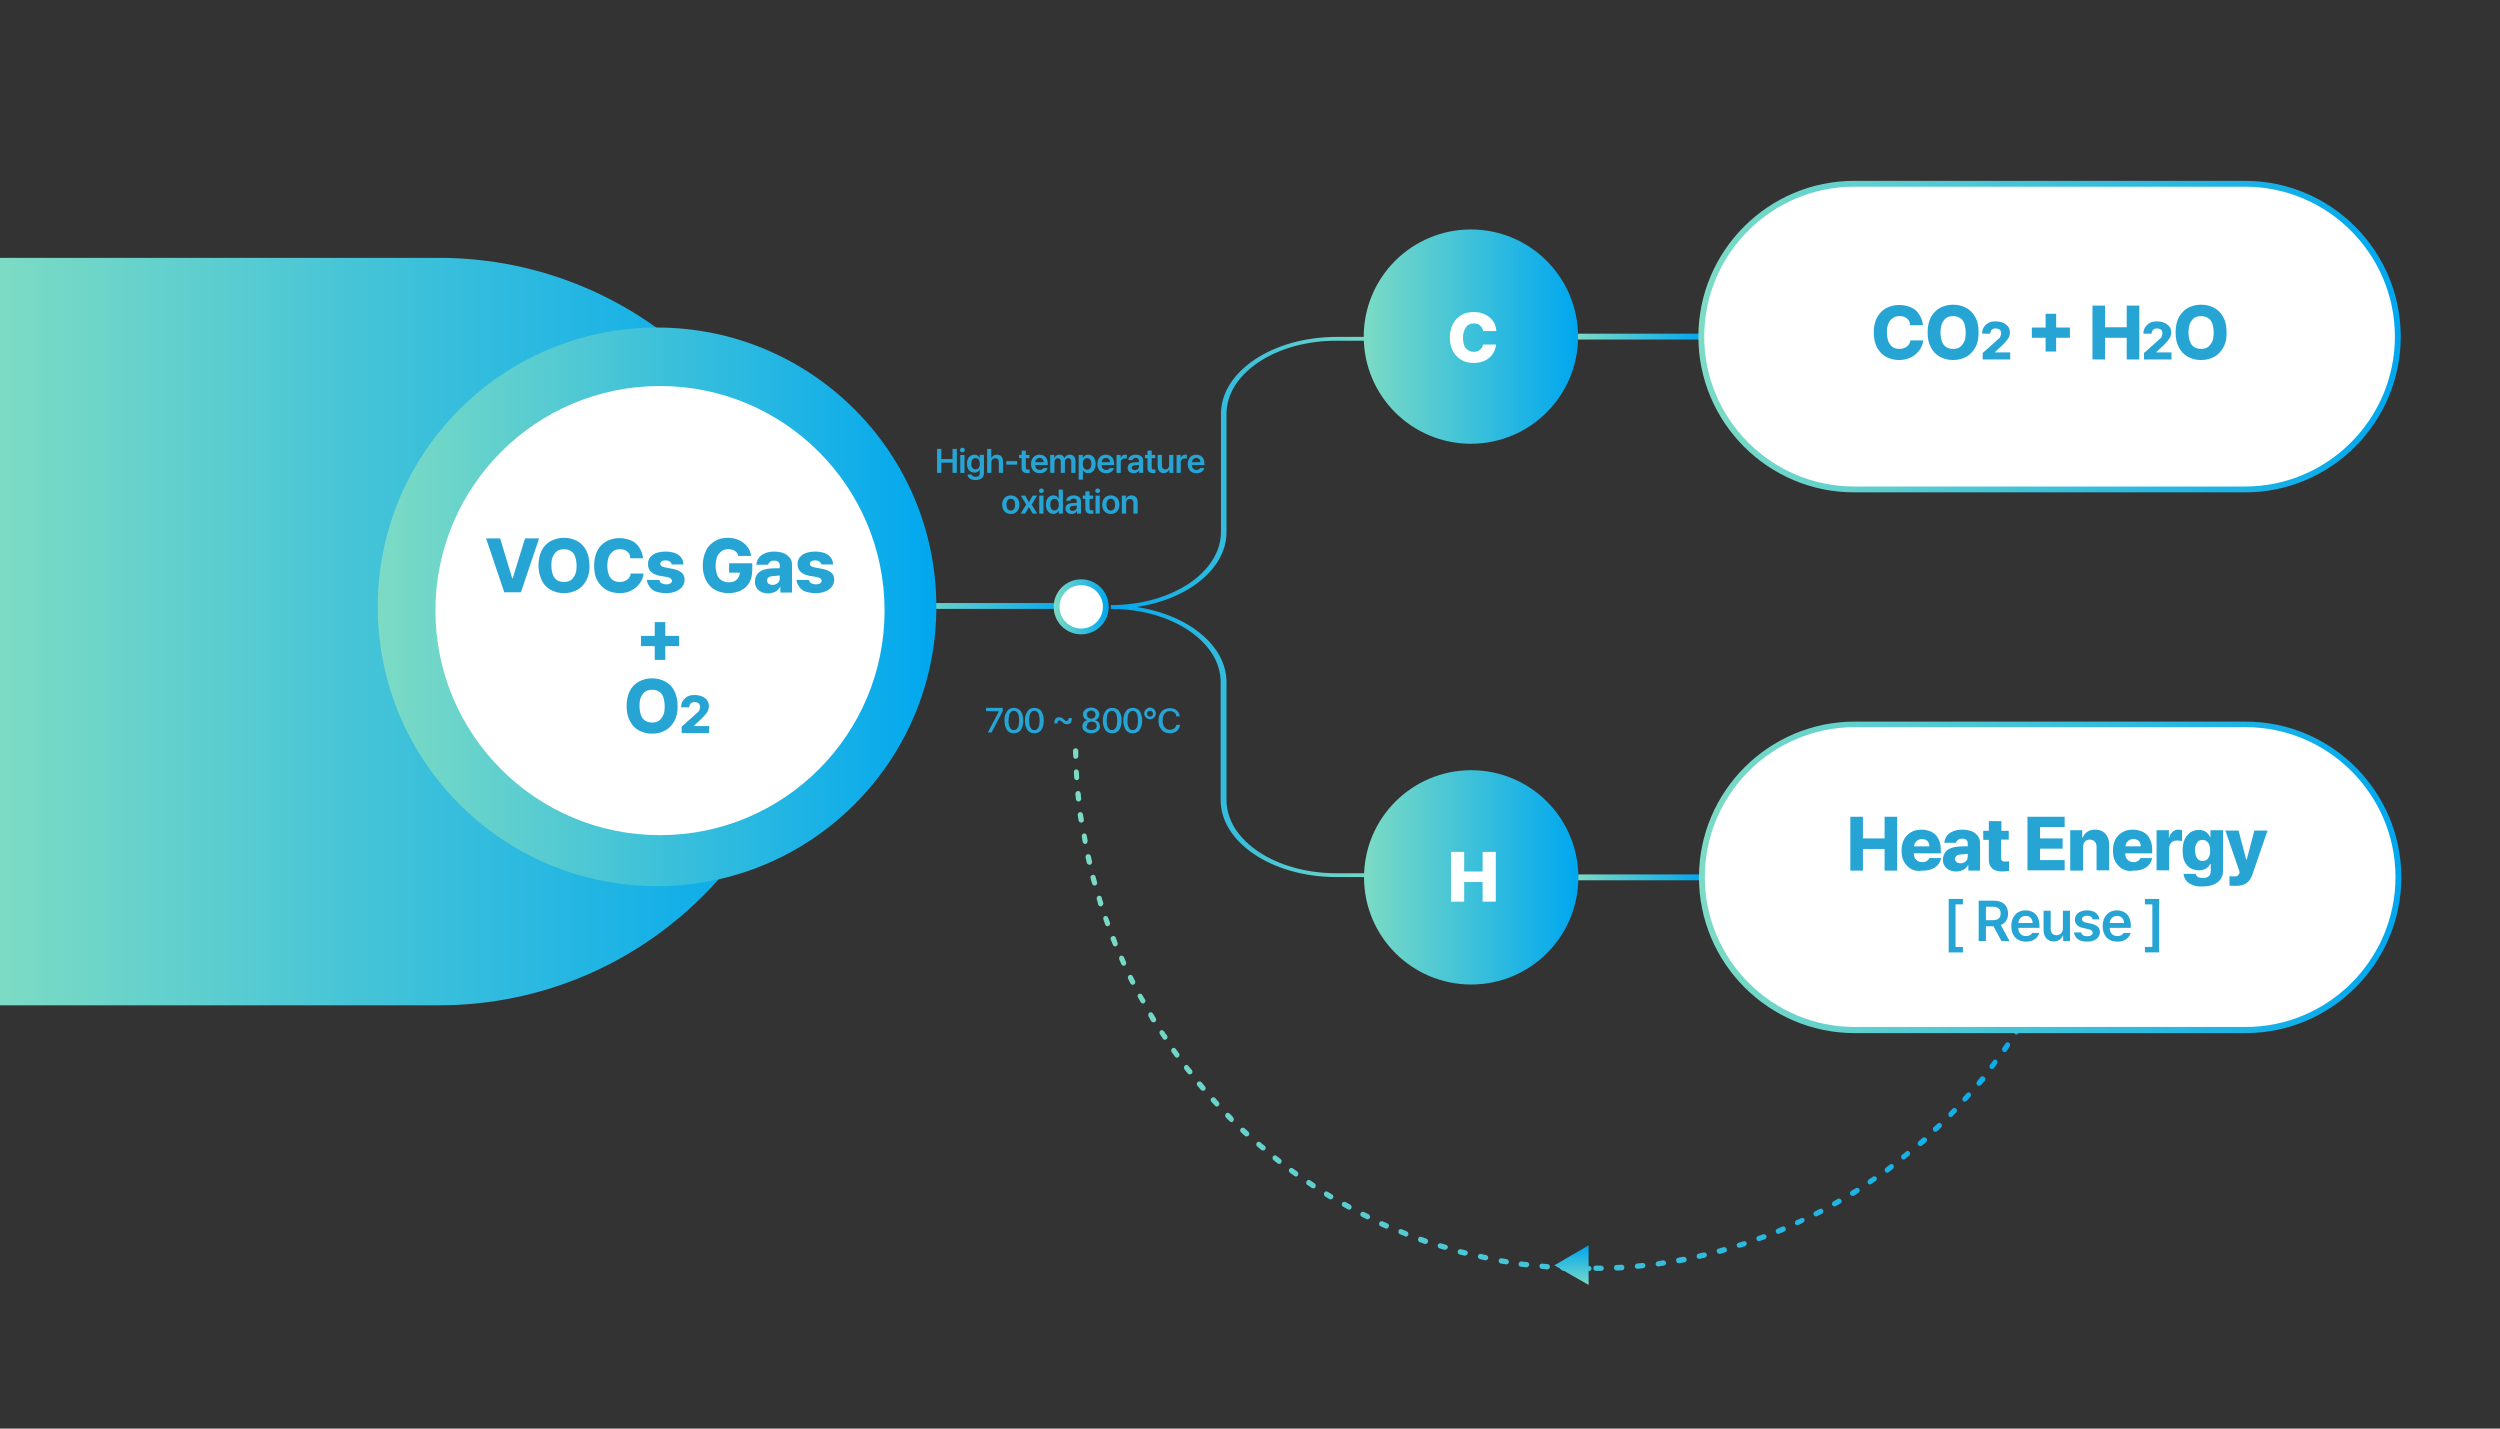 <?xml version="1.0" encoding="utf-8"?>
<!-- Generator: Adobe Illustrator 16.0.0, SVG Export Plug-In . SVG Version: 6.00 Build 0)  -->
<!DOCTYPE svg PUBLIC "-//W3C//DTD SVG 1.1//EN" "http://www.w3.org/Graphics/SVG/1.1/DTD/svg11.dtd">
<svg version="1.1" id="Layer_1" xmlns="http://www.w3.org/2000/svg" xmlns:xlink="http://www.w3.org/1999/xlink" x="0px" y="0px"
	 width="1400px" height="800px" viewBox="0 0 1400 800" enable-background="new 0 0 1400 800" xml:space="preserve">
<rect x="0" y="0" width="1400" height="800" fill="#333333" stroke="none"/>
<g>
	<line fill="none" x1="506.5" y1="339.337" x2="599.25" y2="339.337"/>
	
		<linearGradient id="SVGID_3_" gradientUnits="userSpaceOnUse" x1="138.948" y1="697.963" x2="195.519" y2="697.963" gradientTransform="matrix(1.639 0 0 -1.639 278.69 1483.672)">
		<stop  offset="0" style="stop-color:#7CDBC4"/>
		<stop  offset="1" style="stop-color:#00A7EF"/>
	</linearGradient>
	<rect x="506.5" y="337.698" fill="url(#SVGID_3_)" width="92.75" height="3.279"/>
</g>
<g>
	<g>
		<defs>
			<polygon id="SVGID_4_" points="1.64,69.961 3.279,69.961 1.64,71.601 			"/>
		</defs>
		<defs>
			<polygon id="SVGID_5_" points="-1.64,66.682 -3.279,66.682 -1.64,65.043 			"/>
		</defs>
		<clipPath id="SVGID_6_">
			<use xlink:href="#SVGID_4_"  overflow="visible"/>
		</clipPath>
		<clipPath id="SVGID_7_" clip-path="url(#SVGID_6_)">
			<use xlink:href="#SVGID_5_"  overflow="visible"/>
		</clipPath>
		
			<linearGradient id="SVGID_8_" gradientUnits="userSpaceOnUse" x1="-169.981" y1="689.213" x2="107.619" y2="689.213" gradientTransform="matrix(1.639 0 0 -1.639 278.69 1483.672)">
			<stop  offset="0.002" style="stop-color:#000000"/>
			<stop  offset="1" style="stop-color:#808080"/>
		</linearGradient>
		<path clip-path="url(#SVGID_7_)" fill="url(#SVGID_8_)" d="M245.767,562.97H0V144.397h245.767
			c115.587,0,209.368,93.781,209.368,209.368l0,0C454.972,469.188,361.354,562.97,245.767,562.97z"/>
	</g>
</g>
<linearGradient id="SVGID_9_" gradientUnits="userSpaceOnUse" x1="-169.981" y1="689.213" x2="107.619" y2="689.213" gradientTransform="matrix(1.639 0 0 -1.639 278.69 1483.672)">
	<stop  offset="0.002" style="stop-color:#7CDBC4"/>
	<stop  offset="1" style="stop-color:#00A7EF"/>
</linearGradient>
<path fill="url(#SVGID_9_)" d="M245.767,562.97H0V144.397h245.767c115.587,0,209.368,93.781,209.368,209.368l0,0
	C454.972,469.188,361.354,562.97,245.767,562.97z"/>
<g>
	
		<linearGradient id="SVGID_10_" gradientUnits="userSpaceOnUse" x1="196.36" y1="519.879" x2="548.992" y2="519.879" gradientTransform="matrix(1.639 0 0 -1.639 278.683 1483.678)">
		<stop  offset="0" style="stop-color:#7CDBC4"/>
		<stop  offset="1" style="stop-color:#00A7EF"/>
	</linearGradient>
	<path fill="url(#SVGID_10_)" d="M1085.045,629.207c-0.656,0.655-1.476,1.312-2.131,1.967c-0.656,0.492-0.656,1.476-0.164,2.132
		c0.328,0.328,0.655,0.491,1.147,0.491c0.328,0,0.655-0.163,0.983-0.327c0.656-0.656,1.476-1.312,2.132-2.132
		c0.655-0.491,0.655-1.476,0-2.131C1086.521,628.715,1085.701,628.715,1085.045,629.207z"/>
	
		<linearGradient id="SVGID_11_" gradientUnits="userSpaceOnUse" x1="196.356" y1="524.929" x2="548.992" y2="524.929" gradientTransform="matrix(1.639 0 0 -1.639 278.683 1483.678)">
		<stop  offset="0" style="stop-color:#7CDBC4"/>
		<stop  offset="1" style="stop-color:#00A7EF"/>
	</linearGradient>
	<path fill="url(#SVGID_11_)" d="M1093.406,620.845c-0.655,0.656-1.312,1.476-1.967,2.132c-0.492,0.655-0.492,1.476,0,2.131
		c0.328,0.328,0.655,0.492,0.983,0.492s0.819-0.164,0.983-0.492c0.656-0.655,1.313-1.476,2.132-2.131
		c0.491-0.656,0.491-1.476,0-2.132C1094.882,620.354,1093.898,620.354,1093.406,620.845z"/>
	
		<linearGradient id="SVGID_12_" gradientUnits="userSpaceOnUse" x1="196.406" y1="535.694" x2="548.983" y2="535.694" gradientTransform="matrix(1.639 0 0 -1.639 278.683 1483.678)">
		<stop  offset="0" style="stop-color:#7CDBC4"/>
		<stop  offset="1" style="stop-color:#00A7EF"/>
	</linearGradient>
	<path fill="url(#SVGID_12_)" d="M1108.982,603.302l-1.804,2.296c-0.491,0.655-0.491,1.64,0.164,2.131
		c0.328,0.164,0.656,0.328,0.983,0.328c0.328,0,0.82-0.164,1.148-0.492l1.967-2.295c0.492-0.656,0.492-1.64-0.164-2.132
		C1110.458,602.483,1109.475,602.647,1108.982,603.302z"/>
	
		<linearGradient id="SVGID_13_" gradientUnits="userSpaceOnUse" x1="196.406" y1="514.974" x2="548.983" y2="514.974" gradientTransform="matrix(1.639 0 0 -1.639 278.683 1483.678)">
		<stop  offset="0" style="stop-color:#7CDBC4"/>
		<stop  offset="1" style="stop-color:#00A7EF"/>
	</linearGradient>
	<path fill="url(#SVGID_13_)" d="M1076.52,637.24c-0.656,0.656-1.476,1.312-2.132,1.968c-0.655,0.491-0.655,1.476-0.163,2.131
		c0.327,0.328,0.655,0.492,1.147,0.492c0.327,0,0.655-0.164,0.983-0.328c0.82-0.655,1.476-1.312,2.295-1.967
		c0.656-0.492,0.656-1.476,0.164-2.132C1077.995,636.749,1077.012,636.749,1076.52,637.24z"/>
	
		<linearGradient id="SVGID_14_" gradientUnits="userSpaceOnUse" x1="196.355" y1="530.254" x2="548.991" y2="530.254" gradientTransform="matrix(1.639 0 0 -1.639 278.683 1483.678)">
		<stop  offset="0" style="stop-color:#7CDBC4"/>
		<stop  offset="1" style="stop-color:#00A7EF"/>
	</linearGradient>
	<path fill="url(#SVGID_14_)" d="M1101.276,612.32l-1.968,2.132c-0.491,0.655-0.491,1.639,0,2.131
		c0.328,0.328,0.656,0.328,0.984,0.328s0.819-0.164,1.147-0.492l1.968-2.295c0.491-0.656,0.491-1.64-0.164-2.132
		C1102.752,611.5,1101.933,611.664,1101.276,612.32z"/>
	
		<linearGradient id="SVGID_15_" gradientUnits="userSpaceOnUse" x1="196.406" y1="510.354" x2="548.983" y2="510.354" gradientTransform="matrix(1.639 0 0 -1.639 278.683 1483.678)">
		<stop  offset="0" style="stop-color:#7CDBC4"/>
		<stop  offset="1" style="stop-color:#00A7EF"/>
	</linearGradient>
	<path fill="url(#SVGID_15_)" d="M1067.502,644.782c-0.82,0.656-1.476,1.312-2.295,1.804c-0.656,0.491-0.82,1.476-0.328,2.131
		c0.328,0.328,0.655,0.656,1.147,0.656c0.328,0,0.655-0.164,0.819-0.328c0.82-0.655,1.476-1.312,2.296-1.804
		c0.655-0.491,0.655-1.476,0.164-2.131C1069.142,644.454,1068.158,644.29,1067.502,644.782z"/>
	
		<linearGradient id="SVGID_16_" gradientUnits="userSpaceOnUse" x1="196.406" y1="501.769" x2="548.983" y2="501.769" gradientTransform="matrix(1.639 0 0 -1.639 278.683 1483.678)">
		<stop  offset="0" style="stop-color:#7CDBC4"/>
		<stop  offset="1" style="stop-color:#00A7EF"/>
	</linearGradient>
	<path fill="url(#SVGID_16_)" d="M1048.976,658.882l-2.46,1.64c-0.655,0.492-0.819,1.312-0.491,2.132
		c0.327,0.492,0.819,0.655,1.147,0.655s0.492,0,0.819-0.327l2.46-1.64c0.655-0.492,0.819-1.476,0.328-2.132
		C1050.451,658.719,1049.631,658.555,1048.976,658.882z"/>
	
		<linearGradient id="SVGID_17_" gradientUnits="userSpaceOnUse" x1="196.406" y1="497.854" x2="548.983" y2="497.854" gradientTransform="matrix(1.639 0 0 -1.639 278.683 1483.678)">
		<stop  offset="0" style="stop-color:#7CDBC4"/>
		<stop  offset="1" style="stop-color:#00A7EF"/>
	</linearGradient>
	<path fill="url(#SVGID_17_)" d="M1039.138,665.441c-0.819,0.492-1.64,0.983-2.459,1.476c-0.656,0.492-0.983,1.312-0.492,2.132
		c0.328,0.491,0.82,0.655,1.312,0.655c0.328,0,0.492,0,0.82-0.164c0.819-0.491,1.64-0.983,2.459-1.64
		c0.656-0.491,0.82-1.312,0.492-2.131C1040.777,665.113,1039.794,664.948,1039.138,665.441z"/>
	
		<linearGradient id="SVGID_18_" gradientUnits="userSpaceOnUse" x1="196.406" y1="505.869" x2="548.983" y2="505.869" gradientTransform="matrix(1.639 0 0 -1.639 278.683 1483.678)">
		<stop  offset="0" style="stop-color:#7CDBC4"/>
		<stop  offset="1" style="stop-color:#00A7EF"/>
	</linearGradient>
	<path fill="url(#SVGID_18_)" d="M1058.32,652.16c-0.819,0.656-1.476,1.147-2.295,1.804c-0.656,0.491-0.82,1.476-0.328,2.131
		c0.328,0.492,0.656,0.656,1.147,0.656c0.328,0,0.656-0.164,0.82-0.328c0.819-0.655,1.64-1.147,2.295-1.804
		c0.656-0.491,0.82-1.476,0.328-2.131C1059.96,651.668,1058.977,651.668,1058.32,652.16z"/>
	
		<linearGradient id="SVGID_19_" gradientUnits="userSpaceOnUse" x1="196.34" y1="585.754" x2="548.986" y2="585.754" gradientTransform="matrix(1.639 0 0 -1.639 278.683 1483.678)">
		<stop  offset="0" style="stop-color:#7CDBC4"/>
		<stop  offset="1" style="stop-color:#00A7EF"/>
	</linearGradient>
	<path fill="url(#SVGID_19_)" d="M1158.004,520.506c-0.819-0.328-1.639,0-1.967,0.819c-0.328,0.983-0.656,1.804-1.148,2.787
		c-0.327,0.82,0,1.64,0.82,1.968c0.164,0,0.328,0.164,0.492,0.164c0.491,0,1.147-0.328,1.312-0.984
		c0.327-0.983,0.655-1.803,1.147-2.787C1159.152,521.654,1158.824,520.669,1158.004,520.506z"/>
	
		<linearGradient id="SVGID_20_" gradientUnits="userSpaceOnUse" x1="196.405" y1="579.055" x2="548.982" y2="579.055" gradientTransform="matrix(1.639 0 0 -1.639 278.683 1483.678)">
		<stop  offset="0" style="stop-color:#7CDBC4"/>
		<stop  offset="1" style="stop-color:#00A7EF"/>
	</linearGradient>
	<path fill="url(#SVGID_20_)" d="M1153.578,531.49c-0.82-0.328-1.64,0-1.968,0.82l-1.147,2.787c-0.328,0.819,0,1.64,0.655,1.967
		c0.164,0.164,0.328,0.164,0.656,0.164c0.491,0,1.147-0.328,1.312-0.819l1.147-2.787
		C1154.726,532.802,1154.397,531.983,1153.578,531.49z"/>
	
		<linearGradient id="SVGID_21_" gradientUnits="userSpaceOnUse" x1="196.279" y1="572.455" x2="548.991" y2="572.455" gradientTransform="matrix(1.639 0 0 -1.639 278.683 1483.678)">
		<stop  offset="0" style="stop-color:#7CDBC4"/>
		<stop  offset="1" style="stop-color:#00A7EF"/>
	</linearGradient>
	<path fill="url(#SVGID_21_)" d="M1148.823,542.476c-0.656-0.328-1.64,0-1.968,0.655l-1.312,2.623c-0.328,0.82,0,1.64,0.656,1.968
		c0.163,0.164,0.491,0.164,0.655,0.164c0.492,0,0.984-0.328,1.312-0.819l1.312-2.788
		C1149.807,543.787,1149.479,542.967,1148.823,542.476z"/>
	
		<linearGradient id="SVGID_22_" gradientUnits="userSpaceOnUse" x1="196.262" y1="592.697" x2="548.987" y2="592.697" gradientTransform="matrix(1.639 0 0 -1.639 278.683 1483.678)">
		<stop  offset="0" style="stop-color:#7CDBC4"/>
		<stop  offset="1" style="stop-color:#00A7EF"/>
	</linearGradient>
	<path fill="url(#SVGID_22_)" d="M1162.104,509.029c-0.82-0.327-1.64,0.164-1.804,0.984l-0.983,2.787
		c-0.328,0.819,0.164,1.64,0.819,1.967c0.164,0,0.328,0.164,0.492,0.164c0.655,0,1.147-0.327,1.312-0.983l0.983-2.787
		C1163.251,510.177,1162.759,509.357,1162.104,509.029z"/>
	
		<linearGradient id="SVGID_23_" gradientUnits="userSpaceOnUse" x1="196.482" y1="606.676" x2="548.981" y2="606.676" gradientTransform="matrix(1.639 0 0 -1.639 278.683 1483.678)">
		<stop  offset="0" style="stop-color:#7CDBC4"/>
		<stop  offset="1" style="stop-color:#00A7EF"/>
	</linearGradient>
	<path fill="url(#SVGID_23_)" d="M1168.661,486.075c-0.819-0.164-1.64,0.328-1.804,1.147l-0.655,2.951
		c-0.164,0.82,0.328,1.64,0.983,1.804c0.164,0,0.328,0,0.328,0c0.656,0,1.312-0.492,1.476-1.147
		c0.328-0.984,0.492-1.968,0.819-2.951C1169.809,487.059,1169.481,486.24,1168.661,486.075z"/>
	
		<linearGradient id="SVGID_24_" gradientUnits="userSpaceOnUse" x1="196.257" y1="599.779" x2="548.987" y2="599.779" gradientTransform="matrix(1.639 0 0 -1.639 278.683 1483.678)">
		<stop  offset="0" style="stop-color:#7CDBC4"/>
		<stop  offset="1" style="stop-color:#00A7EF"/>
	</linearGradient>
	<path fill="url(#SVGID_24_)" d="M1165.546,497.552c-0.819-0.164-1.64,0.164-1.803,0.983c-0.328,0.984-0.492,1.968-0.82,2.788
		c-0.164,0.819,0.164,1.639,0.983,1.803c0.164,0,0.328,0,0.492,0c0.656,0,1.147-0.491,1.312-0.983
		c0.328-0.983,0.656-1.968,0.82-2.951C1166.693,498.699,1166.366,497.88,1165.546,497.552z"/>
	
		<linearGradient id="SVGID_25_" gradientUnits="userSpaceOnUse" x1="196.406" y1="541.404" x2="548.983" y2="541.404" gradientTransform="matrix(1.639 0 0 -1.639 278.683 1483.678)">
		<stop  offset="0" style="stop-color:#7CDBC4"/>
		<stop  offset="1" style="stop-color:#00A7EF"/>
	</linearGradient>
	<path fill="url(#SVGID_25_)" d="M1116.196,593.957l-1.804,2.295c-0.492,0.656-0.328,1.64,0.164,2.132
		c0.328,0.163,0.656,0.327,0.82,0.327c0.491,0,0.819-0.164,1.147-0.491l1.803-2.46c0.492-0.655,0.328-1.639-0.327-2.131
		C1117.672,593.137,1116.688,593.301,1116.196,593.957z"/>
	
		<linearGradient id="SVGID_26_" gradientUnits="userSpaceOnUse" x1="196.406" y1="553.301" x2="548.983" y2="553.301" gradientTransform="matrix(1.639 0 0 -1.639 278.683 1483.678)">
		<stop  offset="0" style="stop-color:#7CDBC4"/>
		<stop  offset="1" style="stop-color:#00A7EF"/>
	</linearGradient>
	<path fill="url(#SVGID_26_)" d="M1131.607,573.954c-0.655-0.491-1.639-0.328-1.967,0.492l-1.64,2.459
		c-0.492,0.656-0.328,1.64,0.328,2.132c0.327,0.164,0.491,0.327,0.819,0.327c0.492,0,0.983-0.163,1.147-0.655l1.64-2.459
		C1132.592,575.43,1132.264,574.447,1131.607,573.954z"/>
	
		<linearGradient id="SVGID_27_" gradientUnits="userSpaceOnUse" x1="196.462" y1="547.254" x2="548.976" y2="547.254" gradientTransform="matrix(1.639 0 0 -1.639 278.683 1483.678)">
		<stop  offset="0" style="stop-color:#7CDBC4"/>
		<stop  offset="1" style="stop-color:#00A7EF"/>
	</linearGradient>
	<path fill="url(#SVGID_27_)" d="M1123.082,584.283c-0.491,0.82-1.147,1.64-1.64,2.46c-0.491,0.655-0.327,1.639,0.328,2.131
		c0.328,0.164,0.492,0.328,0.82,0.328c0.491,0,0.819-0.164,1.147-0.656c0.655-0.819,1.147-1.64,1.64-2.459
		c0.491-0.656,0.327-1.64-0.328-2.132C1124.558,583.464,1123.574,583.628,1123.082,584.283z"/>
	
		<linearGradient id="SVGID_28_" gradientUnits="userSpaceOnUse" x1="196.406" y1="565.865" x2="548.983" y2="565.865" gradientTransform="matrix(1.639 0 0 -1.639 278.683 1483.678)">
		<stop  offset="0" style="stop-color:#7CDBC4"/>
		<stop  offset="1" style="stop-color:#00A7EF"/>
	</linearGradient>
	<path fill="url(#SVGID_28_)" d="M1143.412,553.296c-0.655-0.328-1.639-0.164-1.967,0.656c-0.492,0.819-0.984,1.804-1.476,2.623
		c-0.328,0.656-0.164,1.64,0.491,1.968c0.164,0.164,0.492,0.164,0.656,0.164c0.492,0,0.983-0.328,1.312-0.82
		c0.492-0.819,0.983-1.804,1.476-2.623C1144.396,554.608,1144.232,553.624,1143.412,553.296z"/>
	
		<linearGradient id="SVGID_29_" gradientUnits="userSpaceOnUse" x1="196.406" y1="559.489" x2="548.983" y2="559.489" gradientTransform="matrix(1.639 0 0 -1.639 278.683 1483.678)">
		<stop  offset="0" style="stop-color:#7CDBC4"/>
		<stop  offset="1" style="stop-color:#00A7EF"/>
	</linearGradient>
	<path fill="url(#SVGID_29_)" d="M1137.838,563.789c-0.655-0.492-1.64-0.164-1.967,0.492c-0.492,0.819-0.984,1.64-1.477,2.623
		c-0.491,0.656-0.163,1.64,0.492,2.132c0.164,0.163,0.492,0.163,0.82,0.163c0.491,0,0.983-0.327,1.312-0.655
		c0.491-0.82,0.983-1.804,1.476-2.623C1138.658,565.101,1138.494,564.117,1137.838,563.789z"/>
	
		<linearGradient id="SVGID_30_" gradientUnits="userSpaceOnUse" x1="196.43" y1="471.766" x2="548.959" y2="471.766" gradientTransform="matrix(1.639 0 0 -1.639 278.683 1483.678)">
		<stop  offset="0" style="stop-color:#7CDBC4"/>
		<stop  offset="1" style="stop-color:#00A7EF"/>
	</linearGradient>
	<path fill="url(#SVGID_30_)" d="M896.662,708.725h-2.951c-0.819,0-1.476,0.655-1.476,1.476c0,0.819,0.656,1.476,1.476,1.476l0,0
		h2.951c0.82,0,1.476-0.656,1.476-1.476C898.138,709.38,897.318,708.888,896.662,708.725z"/>
	
		<linearGradient id="SVGID_31_" gradientUnits="userSpaceOnUse" x1="196.406" y1="471.967" x2="548.983" y2="471.967" gradientTransform="matrix(1.639 0 0 -1.639 278.683 1483.678)">
		<stop  offset="0" style="stop-color:#7CDBC4"/>
		<stop  offset="1" style="stop-color:#00A7EF"/>
	</linearGradient>
	<path fill="url(#SVGID_31_)" d="M908.139,708.233c-0.983,0-1.967,0.164-2.951,0.164c-0.819,0-1.475,0.819-1.312,1.64
		c0,0.819,0.656,1.476,1.476,1.476l0,0c0.984,0,1.968-0.164,2.951-0.164c0.82,0,1.476-0.82,1.313-1.64
		C909.778,708.888,908.959,708.233,908.139,708.233z"/>
	
		<linearGradient id="SVGID_32_" gradientUnits="userSpaceOnUse" x1="196.406" y1="471.666" x2="548.983" y2="471.666" gradientTransform="matrix(1.639 0 0 -1.639 278.683 1483.678)">
		<stop  offset="0" style="stop-color:#7CDBC4"/>
		<stop  offset="1" style="stop-color:#00A7EF"/>
	</linearGradient>
	<path fill="url(#SVGID_32_)" d="M889.776,708.888h-2.951l0,0c-0.819,0-1.476,0.656-1.476,1.476c0,0.82,0.656,1.476,1.476,1.476
		h2.951c0.819,0,1.476-0.655,1.476-1.476C891.252,709.544,890.596,708.888,889.776,708.888z"/>
	
		<linearGradient id="SVGID_33_" gradientUnits="userSpaceOnUse" x1="196.406" y1="472.575" x2="548.983" y2="472.575" gradientTransform="matrix(1.639 0 0 -1.639 278.683 1483.678)">
		<stop  offset="0" style="stop-color:#7CDBC4"/>
		<stop  offset="1" style="stop-color:#00A7EF"/>
	</linearGradient>
	<path fill="url(#SVGID_33_)" d="M919.779,707.249l-2.951,0.327c-0.819,0-1.312,0.82-1.312,1.64c0,0.82,0.656,1.312,1.476,1.312
		h0.164l2.951-0.327c0.82-0.164,1.312-0.82,1.312-1.64C921.256,707.74,920.6,707.085,919.779,707.249z"/>
	
		<linearGradient id="SVGID_34_" gradientUnits="userSpaceOnUse" x1="196.481" y1="613.876" x2="548.982" y2="613.876" gradientTransform="matrix(1.639 0 0 -1.639 278.683 1483.678)">
		<stop  offset="0" style="stop-color:#7CDBC4"/>
		<stop  offset="1" style="stop-color:#00A7EF"/>
	</linearGradient>
	<path fill="url(#SVGID_34_)" d="M1171.285,474.271c-0.82-0.164-1.477,0.328-1.804,1.147c-0.164,0.984-0.328,1.968-0.656,2.951
		c-0.164,0.82,0.328,1.64,1.147,1.804c0.164,0,0.164,0,0.328,0c0.656,0,1.312-0.492,1.476-1.147
		c0.164-0.984,0.492-1.968,0.656-2.951C1172.597,475.254,1171.94,474.435,1171.285,474.271z"/>
	
		<linearGradient id="SVGID_35_" gradientUnits="userSpaceOnUse" x1="196.406" y1="473.075" x2="548.983" y2="473.075" gradientTransform="matrix(1.639 0 0 -1.639 278.683 1483.678)">
		<stop  offset="0" style="stop-color:#7CDBC4"/>
		<stop  offset="1" style="stop-color:#00A7EF"/>
	</linearGradient>
	<path fill="url(#SVGID_35_)" d="M855.018,706.757l-2.951-0.328c-0.819-0.164-1.475,0.492-1.639,1.312
		c-0.164,0.82,0.491,1.64,1.312,1.64l2.951,0.328h0.164c0.655,0,1.312-0.492,1.476-1.312
		C856.494,707.576,855.838,706.757,855.018,706.757z"/>
	
		<linearGradient id="SVGID_36_" gradientUnits="userSpaceOnUse" x1="196.406" y1="474.125" x2="548.983" y2="474.125" gradientTransform="matrix(1.639 0 0 -1.639 278.683 1483.678)">
		<stop  offset="0" style="stop-color:#7CDBC4"/>
		<stop  offset="1" style="stop-color:#00A7EF"/>
	</linearGradient>
	<path fill="url(#SVGID_36_)" d="M843.705,705.117l-2.787-0.492c-0.819-0.164-1.476,0.492-1.64,1.148
		c-0.164,0.819,0.328,1.639,1.147,1.803l2.951,0.492h0.164c0.656,0,1.312-0.492,1.476-1.312
		C845.017,705.937,844.361,705.117,843.705,705.117z"/>
	
		<linearGradient id="SVGID_37_" gradientUnits="userSpaceOnUse" x1="196.406" y1="473.424" x2="548.983" y2="473.424" gradientTransform="matrix(1.639 0 0 -1.639 278.683 1483.678)">
		<stop  offset="0" style="stop-color:#7CDBC4"/>
		<stop  offset="1" style="stop-color:#00A7EF"/>
	</linearGradient>
	<path fill="url(#SVGID_37_)" d="M931.257,705.774l-2.788,0.491c-0.819,0.164-1.311,0.82-1.311,1.64
		c0.163,0.82,0.655,1.312,1.475,1.312h0.164l2.951-0.491c0.82-0.164,1.312-0.82,1.312-1.64
		C932.732,706.265,932.076,705.61,931.257,705.774z"/>
	
		<linearGradient id="SVGID_38_" gradientUnits="userSpaceOnUse" x1="196.406" y1="472.366" x2="548.983" y2="472.366" gradientTransform="matrix(1.639 0 0 -1.639 278.683 1483.678)">
		<stop  offset="0" style="stop-color:#7CDBC4"/>
		<stop  offset="1" style="stop-color:#00A7EF"/>
	</linearGradient>
	<path fill="url(#SVGID_38_)" d="M866.659,707.905c-0.984,0-1.968-0.164-2.951-0.328c-0.82,0-1.476,0.492-1.64,1.312
		c0,0.82,0.491,1.64,1.312,1.64c0.983,0.164,1.968,0.164,2.951,0.328c0,0,0,0,0.164,0c0.819,0,1.312-0.655,1.476-1.312
		C867.971,708.725,867.479,707.905,866.659,707.905z"/>
	
		<linearGradient id="SVGID_39_" gradientUnits="userSpaceOnUse" x1="196.406" y1="471.866" x2="548.983" y2="471.866" gradientTransform="matrix(1.639 0 0 -1.639 278.683 1483.678)">
		<stop  offset="0" style="stop-color:#7CDBC4"/>
		<stop  offset="1" style="stop-color:#00A7EF"/>
	</linearGradient>
	<path fill="url(#SVGID_39_)" d="M878.136,708.561l-2.951-0.164c-0.656,0-1.476,0.655-1.476,1.476c0,0.819,0.655,1.476,1.312,1.64
		l2.951,0.164l0,0c0.819,0,1.476-0.656,1.476-1.476C879.611,709.38,878.955,708.725,878.136,708.561z"/>
	
		<linearGradient id="SVGID_40_" gradientUnits="userSpaceOnUse" x1="196.406" y1="484.754" x2="548.983" y2="484.754" gradientTransform="matrix(1.639 0 0 -1.639 278.683 1483.678)">
		<stop  offset="0" style="stop-color:#7CDBC4"/>
		<stop  offset="1" style="stop-color:#00A7EF"/>
	</linearGradient>
	<path fill="url(#SVGID_40_)" d="M997.985,686.918l-2.623,1.148c-0.819,0.327-1.147,1.147-0.819,1.967
		c0.164,0.656,0.819,0.984,1.312,0.984c0.164,0,0.328,0,0.491-0.164l2.788-1.148c0.819-0.327,1.147-1.147,0.819-1.967
		C999.625,686.918,998.806,686.591,997.985,686.918z"/>
	
		<linearGradient id="SVGID_41_" gradientUnits="userSpaceOnUse" x1="196.406" y1="487.707" x2="548.983" y2="487.707" gradientTransform="matrix(1.639 0 0 -1.639 278.683 1483.678)">
		<stop  offset="0" style="stop-color:#7CDBC4"/>
		<stop  offset="1" style="stop-color:#00A7EF"/>
	</linearGradient>
	<path fill="url(#SVGID_41_)" d="M1008.643,682.164c-0.819,0.491-1.804,0.819-2.623,1.147c-0.656,0.328-0.983,1.147-0.82,1.968
		c0.164,0.491,0.82,0.819,1.313,0.819c0.163,0,0.327,0,0.655-0.164c0.82-0.328,1.804-0.819,2.623-1.312
		c0.656-0.328,0.984-1.312,0.656-1.968C1010.282,682.164,1009.299,681.836,1008.643,682.164z"/>
	
		<linearGradient id="SVGID_42_" gradientUnits="userSpaceOnUse" x1="196.406" y1="490.787" x2="548.983" y2="490.787" gradientTransform="matrix(1.639 0 0 -1.639 278.683 1483.678)">
		<stop  offset="0" style="stop-color:#7CDBC4"/>
		<stop  offset="1" style="stop-color:#00A7EF"/>
	</linearGradient>
	<path fill="url(#SVGID_42_)" d="M1018.972,677.081l-2.623,1.312c-0.656,0.328-0.983,1.312-0.656,1.968
		c0.328,0.491,0.82,0.819,1.312,0.819c0.164,0,0.492,0,0.656-0.164l2.623-1.312c0.656-0.328,0.983-1.312,0.656-1.967
		C1020.611,676.917,1019.791,676.589,1018.972,677.081z"/>
	
		<linearGradient id="SVGID_43_" gradientUnits="userSpaceOnUse" x1="196.406" y1="494.205" x2="548.983" y2="494.205" gradientTransform="matrix(1.639 0 0 -1.639 278.683 1483.678)">
		<stop  offset="0" style="stop-color:#7CDBC4"/>
		<stop  offset="1" style="stop-color:#00A7EF"/>
	</linearGradient>
	<path fill="url(#SVGID_43_)" d="M1029.137,671.343c-0.819,0.492-1.64,0.983-2.459,1.476c-0.656,0.328-0.984,1.312-0.656,1.968
		c0.328,0.491,0.82,0.819,1.312,0.819c0.164,0,0.492,0,0.656-0.164c0.819-0.491,1.64-0.983,2.623-1.476
		c0.656-0.328,0.983-1.312,0.492-1.968C1030.776,671.343,1029.957,671.015,1029.137,671.343z"/>
	
		<linearGradient id="SVGID_44_" gradientUnits="userSpaceOnUse" x1="196.406" y1="482.179" x2="548.983" y2="482.179" gradientTransform="matrix(1.639 0 0 -1.639 278.683 1483.678)">
		<stop  offset="0" style="stop-color:#7CDBC4"/>
		<stop  offset="1" style="stop-color:#00A7EF"/>
	</linearGradient>
	<path fill="url(#SVGID_44_)" d="M987.329,691.181l-2.788,0.984c-0.819,0.328-1.147,1.147-0.819,1.967
		c0.164,0.656,0.819,0.984,1.312,0.984c0.164,0,0.328,0,0.492-0.164l2.787-0.983c0.819-0.328,1.147-1.148,0.819-1.968
		C988.805,691.345,987.984,691.018,987.329,691.181z"/>
	
		<linearGradient id="SVGID_45_" gradientUnits="userSpaceOnUse" x1="196.406" y1="477.826" x2="548.983" y2="477.826" gradientTransform="matrix(1.639 0 0 -1.639 278.683 1483.678)">
		<stop  offset="0" style="stop-color:#7CDBC4"/>
		<stop  offset="1" style="stop-color:#00A7EF"/>
	</linearGradient>
	<path fill="url(#SVGID_45_)" d="M965.195,698.396c-0.984,0.327-1.804,0.491-2.787,0.819c-0.82,0.164-1.313,0.983-0.984,1.804
		c0.164,0.655,0.82,1.147,1.476,1.147c0.164,0,0.164,0,0.328,0c0.983-0.328,1.968-0.492,2.787-0.819
		c0.82-0.164,1.312-0.984,0.983-1.804C966.834,698.723,966.015,698.232,965.195,698.396z"/>
	
		<linearGradient id="SVGID_46_" gradientUnits="userSpaceOnUse" x1="196.434" y1="474.576" x2="548.963" y2="474.576" gradientTransform="matrix(1.639 0 0 -1.639 278.683 1483.678)">
		<stop  offset="0" style="stop-color:#7CDBC4"/>
		<stop  offset="1" style="stop-color:#00A7EF"/>
	</linearGradient>
	<path fill="url(#SVGID_46_)" d="M942.569,703.806c-0.983,0.164-1.968,0.328-2.787,0.492c-0.819,0.163-1.312,0.983-1.147,1.803
		c0.164,0.656,0.655,1.312,1.476,1.312c0.163,0,0.163,0,0.327,0c0.984-0.163,1.968-0.327,2.951-0.491
		c0.82-0.164,1.313-0.984,1.148-1.804C944.209,704.134,943.389,703.642,942.569,703.806z"/>
	
		<linearGradient id="SVGID_47_" gradientUnits="userSpaceOnUse" x1="196.376" y1="476.076" x2="549.002" y2="476.076" gradientTransform="matrix(1.639 0 0 -1.639 278.683 1483.678)">
		<stop  offset="0" style="stop-color:#7CDBC4"/>
		<stop  offset="1" style="stop-color:#00A7EF"/>
	</linearGradient>
	<path fill="url(#SVGID_47_)" d="M954.046,701.347l-2.787,0.655c-0.819,0.164-1.312,0.983-1.147,1.804
		c0.164,0.655,0.819,1.147,1.476,1.147c0.164,0,0.164,0,0.328,0l2.787-0.655c0.819-0.164,1.312-0.984,1.147-1.804
		C955.521,701.674,954.702,701.183,954.046,701.347z"/>
	
		<linearGradient id="SVGID_48_" gradientUnits="userSpaceOnUse" x1="196.406" y1="479.899" x2="548.983" y2="479.899" gradientTransform="matrix(1.639 0 0 -1.639 278.683 1483.678)">
		<stop  offset="0" style="stop-color:#7CDBC4"/>
		<stop  offset="1" style="stop-color:#00A7EF"/>
	</linearGradient>
	<path fill="url(#SVGID_48_)" d="M976.344,695.116l-2.787,0.819c-0.82,0.164-1.147,1.147-0.983,1.804
		c0.163,0.656,0.819,0.983,1.312,0.983c0.164,0,0.328,0,0.491,0l2.788-0.819c0.819-0.328,1.147-1.147,0.983-1.968
		C977.819,695.281,977,694.788,976.344,695.116z"/>
	
		<linearGradient id="SVGID_49_" gradientUnits="userSpaceOnUse" x1="196.486" y1="621.076" x2="548.982" y2="621.076" gradientTransform="matrix(1.639 0 0 -1.639 278.683 1483.678)">
		<stop  offset="0" style="stop-color:#7CDBC4"/>
		<stop  offset="1" style="stop-color:#00A7EF"/>
	</linearGradient>
	<path fill="url(#SVGID_49_)" d="M1173.416,462.466c-0.819-0.164-1.476,0.328-1.64,1.147l-0.491,2.951
		c-0.164,0.82,0.327,1.64,1.147,1.804c0.164,0,0.164,0,0.327,0c0.656,0,1.313-0.492,1.477-1.312l0.491-2.951
		C1174.728,463.449,1174.236,462.63,1173.416,462.466z"/>
	
		<linearGradient id="SVGID_50_" gradientUnits="userSpaceOnUse" x1="196.49" y1="635.567" x2="548.983" y2="635.567" gradientTransform="matrix(1.639 0 0 -1.639 278.683 1483.678)">
		<stop  offset="0" style="stop-color:#7CDBC4"/>
		<stop  offset="1" style="stop-color:#00A7EF"/>
	</linearGradient>
	<path fill="url(#SVGID_50_)" d="M1176.203,438.693c-0.819,0-1.476,0.492-1.64,1.312c-0.164,0.984-0.164,1.968-0.327,2.951
		c-0.164,0.82,0.491,1.64,1.311,1.64h0.164c0.656,0,1.313-0.655,1.476-1.312c0.164-0.983,0.164-1.968,0.328-2.951
		C1177.679,439.513,1177.023,438.693,1176.203,438.693z"/>
	
		<linearGradient id="SVGID_51_" gradientUnits="userSpaceOnUse" x1="196.406" y1="642.823" x2="548.983" y2="642.823" gradientTransform="matrix(1.639 0 0 -1.639 278.683 1483.678)">
		<stop  offset="0" style="stop-color:#7CDBC4"/>
		<stop  offset="1" style="stop-color:#00A7EF"/>
	</linearGradient>
	<path fill="url(#SVGID_51_)" d="M1177.023,426.724c-0.984-0.164-1.477,0.656-1.477,1.476l-0.163,2.951
		c0,0.82,0.491,1.476,1.312,1.64c0,0,0,0,0.164,0c0.819,0,1.476-0.655,1.476-1.476l0.163-2.951
		C1178.498,427.38,1177.843,426.724,1177.023,426.724z"/>
	
		<linearGradient id="SVGID_52_" gradientUnits="userSpaceOnUse" x1="196.406" y1="628.275" x2="548.983" y2="628.275" gradientTransform="matrix(1.639 0 0 -1.639 278.683 1483.678)">
		<stop  offset="0" style="stop-color:#7CDBC4"/>
		<stop  offset="1" style="stop-color:#00A7EF"/>
	</linearGradient>
	<path fill="url(#SVGID_52_)" d="M1175.056,450.661c-0.819-0.164-1.476,0.492-1.64,1.312c-0.164,0.984-0.328,1.968-0.328,2.951
		c-0.164,0.82,0.492,1.64,1.312,1.64h0.164c0.656,0,1.312-0.492,1.476-1.312c0.164-0.983,0.328-1.968,0.328-2.951
		C1176.367,451.481,1175.875,450.661,1175.056,450.661z"/>
	
		<linearGradient id="SVGID_53_" gradientUnits="userSpaceOnUse" x1="196.386" y1="475.576" x2="549.012" y2="475.576" gradientTransform="matrix(1.639 0 0 -1.639 278.683 1483.678)">
		<stop  offset="0" style="stop-color:#7CDBC4"/>
		<stop  offset="1" style="stop-color:#00A7EF"/>
	</linearGradient>
	<path fill="url(#SVGID_53_)" d="M832.229,702.823c-0.983-0.164-1.968-0.328-2.787-0.656c-0.82-0.164-1.64,0.328-1.804,1.147
		c-0.164,0.82,0.328,1.64,1.147,1.804c0.984,0.164,1.968,0.492,2.787,0.656c0.164,0,0.164,0,0.328,0
		c0.656,0,1.312-0.492,1.476-1.148C833.54,703.806,833.049,702.986,832.229,702.823z"/>
	
		<linearGradient id="SVGID_54_" gradientUnits="userSpaceOnUse" x1="196.406" y1="513.474" x2="548.983" y2="513.474" gradientTransform="matrix(1.639 0 0 -1.639 278.683 1483.678)">
		<stop  offset="0" style="stop-color:#7CDBC4"/>
		<stop  offset="1" style="stop-color:#00A7EF"/>
	</linearGradient>
	<path fill="url(#SVGID_54_)" d="M705.82,639.699c-0.656-0.491-1.476-0.491-1.968,0.164c-0.491,0.656-0.491,1.64,0.164,2.132
		c0.82,0.655,1.476,1.312,2.296,1.968c0.327,0.164,0.655,0.327,0.983,0.327c0.492,0,0.819-0.163,1.147-0.491
		c0.492-0.656,0.492-1.64-0.164-2.132C707.296,641.012,706.477,640.356,705.82,639.699z"/>
	
		<linearGradient id="SVGID_55_" gradientUnits="userSpaceOnUse" x1="196.406" y1="508.854" x2="548.983" y2="508.854" gradientTransform="matrix(1.639 0 0 -1.639 278.683 1483.678)">
		<stop  offset="0" style="stop-color:#7CDBC4"/>
		<stop  offset="1" style="stop-color:#00A7EF"/>
	</linearGradient>
	<path fill="url(#SVGID_55_)" d="M714.838,647.241c-0.656-0.491-1.476-0.327-1.968,0.328c-0.491,0.656-0.328,1.64,0.328,2.132
		l2.295,1.803c0.328,0.164,0.492,0.328,0.82,0.328c0.491,0,0.819-0.164,1.147-0.655c0.492-0.656,0.328-1.64-0.328-2.132
		L714.838,647.241z"/>
	
		<linearGradient id="SVGID_56_" gradientUnits="userSpaceOnUse" x1="196.406" y1="518.274" x2="548.983" y2="518.274" gradientTransform="matrix(1.639 0 0 -1.639 278.683 1483.678)">
		<stop  offset="0" style="stop-color:#7CDBC4"/>
		<stop  offset="1" style="stop-color:#00A7EF"/>
	</linearGradient>
	<path fill="url(#SVGID_56_)" d="M696.967,631.83c-0.656-0.492-1.476-0.492-2.131,0.164c-0.492,0.655-0.492,1.64,0.163,2.131
		c0.656,0.656,1.476,1.312,2.132,1.968c0.328,0.328,0.656,0.328,0.983,0.328c0.328,0,0.82-0.164,1.147-0.492
		c0.492-0.655,0.492-1.64-0.163-2.131C698.442,633.142,697.787,632.486,696.967,631.83z"/>
	
		<linearGradient id="SVGID_57_" gradientUnits="userSpaceOnUse" x1="196.406" y1="504.554" x2="548.983" y2="504.554" gradientTransform="matrix(1.639 0 0 -1.639 278.683 1483.678)">
		<stop  offset="0" style="stop-color:#7CDBC4"/>
		<stop  offset="1" style="stop-color:#00A7EF"/>
	</linearGradient>
	<path fill="url(#SVGID_57_)" d="M724.02,654.292c-0.656-0.492-1.64-0.328-1.968,0.327c-0.492,0.656-0.328,1.64,0.328,2.132
		c0.819,0.655,1.64,1.147,2.459,1.804c0.328,0.164,0.492,0.327,0.819,0.327c0.492,0,0.984-0.163,1.148-0.655
		c0.491-0.656,0.328-1.64-0.328-2.132C725.658,655.44,724.839,654.948,724.02,654.292z"/>
	
		<linearGradient id="SVGID_58_" gradientUnits="userSpaceOnUse" x1="196.397" y1="523.267" x2="549.032" y2="523.267" gradientTransform="matrix(1.639 0 0 -1.639 278.683 1483.678)">
		<stop  offset="0" style="stop-color:#7CDBC4"/>
		<stop  offset="1" style="stop-color:#00A7EF"/>
	</linearGradient>
	<path fill="url(#SVGID_58_)" d="M688.605,623.632c-0.492-0.655-1.476-0.655-2.132,0c-0.491,0.656-0.491,1.476,0,2.132
		c0.656,0.656,1.312,1.476,2.132,2.131c0.328,0.328,0.655,0.492,0.983,0.492s0.819-0.164,0.983-0.492
		c0.492-0.655,0.492-1.475,0-2.131C690.081,624.945,689.261,624.288,688.605,623.632z"/>
	
		<linearGradient id="SVGID_59_" gradientUnits="userSpaceOnUse" x1="196.406" y1="533.973" x2="548.983" y2="533.973" gradientTransform="matrix(1.639 0 0 -1.639 278.683 1483.678)">
		<stop  offset="0" style="stop-color:#7CDBC4"/>
		<stop  offset="1" style="stop-color:#00A7EF"/>
	</linearGradient>
	<path fill="url(#SVGID_59_)" d="M672.865,606.089c-0.491-0.655-1.476-0.655-2.131-0.164c-0.656,0.492-0.656,1.476-0.164,2.132
		l1.968,2.295c0.327,0.328,0.655,0.492,1.147,0.492c0.328,0,0.655-0.164,0.983-0.328c0.656-0.491,0.656-1.476,0.164-2.131
		L672.865,606.089z"/>
	
		<linearGradient id="SVGID_60_" gradientUnits="userSpaceOnUse" x1="196.406" y1="539.594" x2="548.983" y2="539.594" gradientTransform="matrix(1.639 0 0 -1.639 278.683 1483.678)">
		<stop  offset="0" style="stop-color:#7CDBC4"/>
		<stop  offset="1" style="stop-color:#00A7EF"/>
	</linearGradient>
	<path fill="url(#SVGID_60_)" d="M665.487,596.908c-0.491-0.656-1.476-0.82-1.967-0.164c-0.656,0.491-0.656,1.476-0.164,2.131
		c0.655,0.82,1.147,1.64,1.804,2.296c0.327,0.327,0.655,0.491,1.147,0.491c0.328,0,0.655-0.164,0.983-0.328
		c0.656-0.491,0.656-1.475,0.164-2.131C666.636,598.384,666.144,597.728,665.487,596.908z"/>
	
		<linearGradient id="SVGID_61_" gradientUnits="userSpaceOnUse" x1="196.406" y1="528.567" x2="548.983" y2="528.567" gradientTransform="matrix(1.639 0 0 -1.639 278.683 1483.678)">
		<stop  offset="0" style="stop-color:#7CDBC4"/>
		<stop  offset="1" style="stop-color:#00A7EF"/>
	</linearGradient>
	<path fill="url(#SVGID_61_)" d="M680.571,614.943c-0.491-0.655-1.476-0.655-2.131,0c-0.656,0.492-0.656,1.476,0,2.132
		c0.655,0.655,1.312,1.476,1.967,2.131c0.328,0.328,0.656,0.492,0.984,0.492c0.327,0,0.655-0.164,0.983-0.492
		c0.656-0.655,0.656-1.476,0-2.131C681.883,616.418,681.228,615.763,680.571,614.943z"/>
	
		<linearGradient id="SVGID_62_" gradientUnits="userSpaceOnUse" x1="196.406" y1="500.501" x2="548.983" y2="500.501" gradientTransform="matrix(1.639 0 0 -1.639 278.683 1483.678)">
		<stop  offset="0" style="stop-color:#7CDBC4"/>
		<stop  offset="1" style="stop-color:#00A7EF"/>
	</linearGradient>
	<path fill="url(#SVGID_62_)" d="M736.151,662.654l-2.459-1.64c-0.655-0.492-1.64-0.328-1.968,0.492
		c-0.491,0.655-0.327,1.64,0.492,2.131l2.459,1.64c0.164,0.164,0.492,0.164,0.82,0.164c0.491,0,0.983-0.164,1.147-0.656
		C736.972,663.965,736.808,663.146,736.151,662.654z"/>
	
		<linearGradient id="SVGID_63_" gradientUnits="userSpaceOnUse" x1="196.406" y1="483.856" x2="548.983" y2="483.856" gradientTransform="matrix(1.639 0 0 -1.639 278.683 1483.678)">
		<stop  offset="0" style="stop-color:#7CDBC4"/>
		<stop  offset="1" style="stop-color:#00A7EF"/>
	</linearGradient>
	<path fill="url(#SVGID_63_)" d="M787.797,689.542l-2.787-1.148c-0.819-0.327-1.64,0-1.804,0.82c-0.327,0.819,0,1.64,0.82,1.967
		l2.787,1.148c0.164,0,0.328,0.164,0.491,0.164c0.656,0,1.148-0.328,1.313-0.984C788.945,690.69,788.453,689.869,787.797,689.542z"
		/>
	
		<linearGradient id="SVGID_64_" gradientUnits="userSpaceOnUse" x1="196.406" y1="479.179" x2="548.983" y2="479.179" gradientTransform="matrix(1.639 0 0 -1.639 278.683 1483.678)">
		<stop  offset="0" style="stop-color:#7CDBC4"/>
		<stop  offset="1" style="stop-color:#00A7EF"/>
	</linearGradient>
	<path fill="url(#SVGID_64_)" d="M809.767,697.083c-0.983-0.327-1.804-0.491-2.787-0.819c-0.819-0.164-1.64,0.164-1.804,0.983
		c-0.164,0.82,0.164,1.64,0.984,1.804c0.983,0.328,1.803,0.656,2.787,0.82c0.164,0,0.328,0,0.328,0c0.655,0,1.147-0.492,1.476-1.148
		C811.078,698.232,810.587,697.411,809.767,697.083z"/>
	
		<linearGradient id="SVGID_65_" gradientUnits="userSpaceOnUse" x1="196.422" y1="481.298" x2="548.949" y2="481.298" gradientTransform="matrix(1.639 0 0 -1.639 278.683 1483.678)">
		<stop  offset="0" style="stop-color:#7CDBC4"/>
		<stop  offset="1" style="stop-color:#00A7EF"/>
	</linearGradient>
	<path fill="url(#SVGID_65_)" d="M798.782,693.641l-2.787-0.984c-0.82-0.327-1.64,0.164-1.804,0.984
		c-0.328,0.819,0.164,1.64,0.819,1.967l2.788,0.984c0.163,0,0.327,0,0.491,0c0.656,0,1.147-0.328,1.312-0.984
		C799.93,694.624,799.438,693.805,798.782,693.641z"/>
	
		<linearGradient id="SVGID_66_" gradientUnits="userSpaceOnUse" x1="196.406" y1="477.176" x2="548.983" y2="477.176" gradientTransform="matrix(1.639 0 0 -1.639 278.683 1483.678)">
		<stop  offset="0" style="stop-color:#7CDBC4"/>
		<stop  offset="1" style="stop-color:#00A7EF"/>
	</linearGradient>
	<path fill="url(#SVGID_66_)" d="M820.916,700.198l-2.787-0.655c-0.82-0.164-1.64,0.328-1.804,1.147s0.328,1.64,0.983,1.804
		l2.787,0.655c0.164,0,0.164,0,0.328,0c0.656,0,1.312-0.491,1.476-1.147C822.228,701.347,821.735,700.527,820.916,700.198z"/>
	
		<linearGradient id="SVGID_67_" gradientUnits="userSpaceOnUse" x1="196.406" y1="493.115" x2="548.983" y2="493.115" gradientTransform="matrix(1.639 0 0 -1.639 278.683 1483.678)">
		<stop  offset="0" style="stop-color:#7CDBC4"/>
		<stop  offset="1" style="stop-color:#00A7EF"/>
	</linearGradient>
	<path fill="url(#SVGID_67_)" d="M756.154,674.622l-2.623-1.476c-0.656-0.328-1.64-0.164-1.968,0.655
		c-0.328,0.656-0.164,1.64,0.655,1.968l2.624,1.476c0.163,0.164,0.491,0.164,0.655,0.164c0.492,0,0.984-0.328,1.312-0.82
		C757.138,675.934,756.81,675.114,756.154,674.622z"/>
	
		<linearGradient id="SVGID_68_" gradientUnits="userSpaceOnUse" x1="196.406" y1="496.639" x2="548.983" y2="496.639" gradientTransform="matrix(1.639 0 0 -1.639 278.683 1483.678)">
		<stop  offset="0" style="stop-color:#7CDBC4"/>
		<stop  offset="1" style="stop-color:#00A7EF"/>
	</linearGradient>
	<path fill="url(#SVGID_68_)" d="M745.989,668.884l-2.46-1.476c-0.655-0.492-1.64-0.164-1.967,0.491
		c-0.328,0.656-0.164,1.64,0.491,2.132l2.46,1.476c0.164,0.164,0.491,0.164,0.655,0.164c0.492,0,0.983-0.328,1.312-0.82
		C746.973,670.196,746.645,669.375,745.989,668.884z"/>
	
		<linearGradient id="SVGID_69_" gradientUnits="userSpaceOnUse" x1="196.406" y1="489.756" x2="548.983" y2="489.756" gradientTransform="matrix(1.639 0 0 -1.639 278.683 1483.678)">
		<stop  offset="0" style="stop-color:#7CDBC4"/>
		<stop  offset="1" style="stop-color:#00A7EF"/>
	</linearGradient>
	<path fill="url(#SVGID_69_)" d="M766.483,680.032c-0.82-0.492-1.804-0.819-2.624-1.312c-0.655-0.328-1.639,0-1.967,0.656
		c-0.328,0.819,0,1.639,0.655,1.967c0.82,0.492,1.804,0.82,2.624,1.312c0.164,0.164,0.491,0.164,0.655,0.164
		c0.492,0,0.983-0.328,1.312-0.819C767.467,681.344,767.139,680.525,766.483,680.032z"/>
	
		<linearGradient id="SVGID_70_" gradientUnits="userSpaceOnUse" x1="196.405" y1="486.555" x2="548.982" y2="486.555" gradientTransform="matrix(1.639 0 0 -1.639 278.683 1483.678)">
		<stop  offset="0" style="stop-color:#7CDBC4"/>
		<stop  offset="1" style="stop-color:#00A7EF"/>
	</linearGradient>
	<path fill="url(#SVGID_70_)" d="M776.977,685.115c-0.82-0.328-1.804-0.82-2.624-1.148c-0.655-0.327-1.64,0-1.967,0.82
		c-0.328,0.819,0,1.64,0.819,1.968c0.82,0.327,1.804,0.819,2.623,1.147c0.164,0.164,0.328,0.164,0.492,0.164
		c0.492,0,1.147-0.328,1.312-0.984C778.124,686.263,777.796,685.443,776.977,685.115z"/>
	
		<linearGradient id="SVGID_71_" gradientUnits="userSpaceOnUse" x1="196.406" y1="545.354" x2="548.983" y2="545.354" gradientTransform="matrix(1.639 0 0 -1.639 278.683 1483.678)">
		<stop  offset="0" style="stop-color:#7CDBC4"/>
		<stop  offset="1" style="stop-color:#00A7EF"/>
	</linearGradient>
	<path fill="url(#SVGID_71_)" d="M658.438,587.399c-0.491-0.655-1.312-0.819-1.967-0.328c-0.656,0.492-0.82,1.476-0.328,2.132
		l1.804,2.459c0.327,0.328,0.655,0.656,1.147,0.656c0.328,0,0.655-0.164,0.819-0.328c0.656-0.492,0.82-1.476,0.328-2.132
		L658.438,587.399z"/>
	
		<linearGradient id="SVGID_72_" gradientUnits="userSpaceOnUse" x1="196.406" y1="647.567" x2="548.983" y2="647.567" gradientTransform="matrix(1.639 0 0 -1.639 278.683 1483.678)">
		<stop  offset="0" style="stop-color:#7CDBC4"/>
		<stop  offset="1" style="stop-color:#00A7EF"/>
	</linearGradient>
	<path fill="url(#SVGID_72_)" d="M602.365,424.921L602.365,424.921c0.82,0,1.476-0.656,1.476-1.476c0-0.984,0-1.968,0-2.951
		c0-0.82-0.819-1.476-1.476-1.476c-0.819,0-1.476,0.655-1.476,1.476c0,0.983,0,1.967,0.164,2.951
		C600.89,424.265,601.546,424.921,602.365,424.921z"/>
	
		<linearGradient id="SVGID_73_" gradientUnits="userSpaceOnUse" x1="196.406" y1="618.476" x2="548.983" y2="618.476" gradientTransform="matrix(1.639 0 0 -1.639 278.683 1483.678)">
		<stop  offset="0" style="stop-color:#7CDBC4"/>
		<stop  offset="1" style="stop-color:#00A7EF"/>
	</linearGradient>
	<path fill="url(#SVGID_73_)" d="M609.088,470.827c-0.164-0.983-0.328-1.967-0.492-2.951c-0.164-0.819-0.983-1.312-1.64-1.147
		c-0.819,0.164-1.312,0.983-1.147,1.804c0.164,0.983,0.328,1.968,0.492,2.951c0.164,0.655,0.819,1.147,1.476,1.147
		c0.164,0,0.164,0,0.327,0C608.596,472.303,609.088,471.648,609.088,470.827z"/>
	
		<linearGradient id="SVGID_74_" gradientUnits="userSpaceOnUse" x1="196.406" y1="625.767" x2="548.983" y2="625.767" gradientTransform="matrix(1.639 0 0 -1.639 278.683 1483.678)">
		<stop  offset="0" style="stop-color:#7CDBC4"/>
		<stop  offset="1" style="stop-color:#00A7EF"/>
	</linearGradient>
	<path fill="url(#SVGID_74_)" d="M606.956,459.023c-0.164-0.983-0.328-1.967-0.491-2.951c-0.164-0.819-0.82-1.312-1.64-1.312
		c-0.82,0.164-1.312,0.82-1.312,1.64c0.164,0.983,0.327,1.968,0.491,2.951c0.164,0.82,0.656,1.312,1.476,1.312h0.164
		C606.628,460.498,607.12,459.843,606.956,459.023z"/>
	
		<linearGradient id="SVGID_75_" gradientUnits="userSpaceOnUse" x1="196.406" y1="632.975" x2="548.983" y2="632.975" gradientTransform="matrix(1.639 0 0 -1.639 278.683 1483.678)">
		<stop  offset="0" style="stop-color:#7CDBC4"/>
		<stop  offset="1" style="stop-color:#00A7EF"/>
	</linearGradient>
	<path fill="url(#SVGID_75_)" d="M604.169,448.858c0.82-0.164,1.312-0.819,1.312-1.64l-0.328-2.951
		c-0.164-0.819-0.819-1.476-1.639-1.312c-0.82,0.164-1.313,0.82-1.313,1.64l0.328,2.951c0.164,0.82,0.656,1.312,1.476,1.312H604.169
		z"/>
	
		<linearGradient id="SVGID_76_" gradientUnits="userSpaceOnUse" x1="196.406" y1="640.317" x2="548.983" y2="640.317" gradientTransform="matrix(1.639 0 0 -1.639 278.683 1483.678)">
		<stop  offset="0" style="stop-color:#7CDBC4"/>
		<stop  offset="1" style="stop-color:#00A7EF"/>
	</linearGradient>
	<path fill="url(#SVGID_76_)" d="M603.021,436.889c0.819,0,1.476-0.819,1.312-1.639c0-0.984-0.164-1.968-0.164-2.951
		c0-0.82-0.819-1.476-1.476-1.476c-0.819,0-1.476,0.819-1.312,1.639c0,0.984,0.164,1.968,0.164,2.951
		C601.546,436.234,602.201,436.889,603.021,436.889L603.021,436.889z"/>
	
		<linearGradient id="SVGID_77_" gradientUnits="userSpaceOnUse" x1="196.401" y1="563.856" x2="549.043" y2="563.856" gradientTransform="matrix(1.639 0 0 -1.639 278.683 1483.678)">
		<stop  offset="0" style="stop-color:#7CDBC4"/>
		<stop  offset="1" style="stop-color:#00A7EF"/>
	</linearGradient>
	<path fill="url(#SVGID_77_)" d="M639.747,557.232c-0.328-0.656-1.312-0.984-1.968-0.656c-0.655,0.328-0.983,1.312-0.491,1.968
		c0.491,0.819,0.983,1.804,1.476,2.623c0.327,0.492,0.819,0.819,1.312,0.819c0.164,0,0.491,0,0.655-0.163
		c0.656-0.492,0.984-1.313,0.492-2.132C640.73,559.034,640.239,558.215,639.747,557.232z"/>
	
		<linearGradient id="SVGID_78_" gradientUnits="userSpaceOnUse" x1="196.406" y1="557.489" x2="548.983" y2="557.489" gradientTransform="matrix(1.639 0 0 -1.639 278.683 1483.678)">
		<stop  offset="0" style="stop-color:#7CDBC4"/>
		<stop  offset="1" style="stop-color:#00A7EF"/>
	</linearGradient>
	<path fill="url(#SVGID_78_)" d="M645.649,567.561c-0.492-0.656-1.312-0.984-1.968-0.492c-0.655,0.492-0.819,1.312-0.491,2.131
		c0.491,0.82,0.983,1.64,1.476,2.624c0.327,0.491,0.819,0.655,1.312,0.655c0.327,0,0.491,0,0.819-0.164
		c0.656-0.491,0.82-1.312,0.492-2.131C646.633,569.199,646.142,568.38,645.649,567.561z"/>
	
		<linearGradient id="SVGID_79_" gradientUnits="userSpaceOnUse" x1="196.406" y1="570.265" x2="548.983" y2="570.265" gradientTransform="matrix(1.639 0 0 -1.639 278.683 1483.678)">
		<stop  offset="0" style="stop-color:#7CDBC4"/>
		<stop  offset="1" style="stop-color:#00A7EF"/>
	</linearGradient>
	<path fill="url(#SVGID_79_)" d="M634.337,546.739c-0.328-0.82-1.312-0.984-1.968-0.656s-0.983,1.312-0.656,1.968
		c0.492,0.819,0.82,1.804,1.312,2.623c0.328,0.492,0.82,0.819,1.313,0.819c0.163,0,0.491,0,0.655-0.163
		c0.656-0.328,0.983-1.312,0.656-1.968C635.156,548.541,634.828,547.558,634.337,546.739z"/>
	
		<linearGradient id="SVGID_80_" gradientUnits="userSpaceOnUse" x1="196.406" y1="551.416" x2="548.983" y2="551.416" gradientTransform="matrix(1.639 0 0 -1.639 278.683 1483.678)">
		<stop  offset="0" style="stop-color:#7CDBC4"/>
		<stop  offset="1" style="stop-color:#00A7EF"/>
	</linearGradient>
	<path fill="url(#SVGID_80_)" d="M651.88,577.562c-0.492-0.656-1.312-0.82-1.968-0.492c-0.656,0.492-0.819,1.476-0.328,2.132
		c0.492,0.819,1.147,1.64,1.64,2.459c0.328,0.492,0.656,0.656,1.147,0.656c0.328,0,0.492-0.164,0.82-0.328
		c0.655-0.492,0.819-1.476,0.328-2.132C652.863,579.201,652.371,578.381,651.88,577.562z"/>
	
		<linearGradient id="SVGID_81_" gradientUnits="userSpaceOnUse" x1="196.406" y1="583.455" x2="548.983" y2="583.455" gradientTransform="matrix(1.639 0 0 -1.639 278.683 1483.678)">
		<stop  offset="0" style="stop-color:#7CDBC4"/>
		<stop  offset="1" style="stop-color:#00A7EF"/>
	</linearGradient>
	<path fill="url(#SVGID_81_)" d="M624.827,525.096c-0.328-0.819-1.147-1.147-1.968-0.819c-0.819,0.328-1.147,1.147-0.819,1.968
		l1.147,2.787c0.164,0.655,0.82,0.983,1.312,0.983c0.164,0,0.328,0,0.492-0.164c0.819-0.328,1.147-1.147,0.819-1.967
		L624.827,525.096z"/>
	
		<linearGradient id="SVGID_82_" gradientUnits="userSpaceOnUse" x1="196.406" y1="597.179" x2="548.983" y2="597.179" gradientTransform="matrix(1.639 0 0 -1.639 278.683 1483.678)">
		<stop  offset="0" style="stop-color:#7CDBC4"/>
		<stop  offset="1" style="stop-color:#00A7EF"/>
	</linearGradient>
	<path fill="url(#SVGID_82_)" d="M617.777,505.422c-0.328-0.984-0.656-1.968-0.82-2.787c-0.164-0.82-0.983-1.148-1.803-0.984
		c-0.82,0.328-1.148,1.148-0.984,1.968c0.328,0.983,0.656,1.968,0.82,2.951c0.164,0.656,0.819,0.983,1.312,0.983
		c0.164,0,0.328,0,0.491,0C617.613,507.062,618.105,506.241,617.777,505.422z"/>
	
		<linearGradient id="SVGID_83_" gradientUnits="userSpaceOnUse" x1="196.406" y1="590.328" x2="548.983" y2="590.328" gradientTransform="matrix(1.639 0 0 -1.639 278.683 1483.678)">
		<stop  offset="0" style="stop-color:#7CDBC4"/>
		<stop  offset="1" style="stop-color:#00A7EF"/>
	</linearGradient>
	<path fill="url(#SVGID_83_)" d="M620.564,513.948c-0.328-0.819-1.147-1.147-1.804-0.983c-0.819,0.327-1.147,1.147-0.819,1.967
		c0.328,0.984,0.655,1.968,0.983,2.787c0.164,0.656,0.82,0.984,1.312,0.984c0.164,0,0.328,0,0.492-0.164
		c0.819-0.328,1.147-1.147,0.819-1.968C621.221,515.751,620.893,514.931,620.564,513.948z"/>
	
		<linearGradient id="SVGID_84_" gradientUnits="userSpaceOnUse" x1="196.406" y1="604.298" x2="548.983" y2="604.298" gradientTransform="matrix(1.639 0 0 -1.639 278.683 1483.678)">
		<stop  offset="0" style="stop-color:#7CDBC4"/>
		<stop  offset="1" style="stop-color:#00A7EF"/>
	</linearGradient>
	<path fill="url(#SVGID_84_)" d="M614.334,493.946c-0.328-0.984-0.491-1.968-0.819-2.951c-0.164-0.82-0.984-1.312-1.804-0.984
		c-0.819,0.164-1.312,0.984-0.983,1.804c0.327,0.983,0.491,1.968,0.819,2.951c0.164,0.656,0.82,1.147,1.476,1.147
		c0.164,0,0.328,0,0.328,0C614.17,495.584,614.662,494.765,614.334,493.946z"/>
	
		<linearGradient id="SVGID_85_" gradientUnits="userSpaceOnUse" x1="196.406" y1="576.805" x2="548.983" y2="576.805" gradientTransform="matrix(1.639 0 0 -1.639 278.683 1483.678)">
		<stop  offset="0" style="stop-color:#7CDBC4"/>
		<stop  offset="1" style="stop-color:#00A7EF"/>
	</linearGradient>
	<path fill="url(#SVGID_85_)" d="M629.418,536.081c-0.328-0.819-1.147-1.147-1.968-0.819c-0.655,0.327-0.983,1.312-0.655,1.967
		c0.328,0.984,0.819,1.804,1.147,2.787c0.328,0.492,0.819,0.82,1.312,0.82c0.164,0,0.492,0,0.656-0.164
		c0.655-0.328,0.983-1.312,0.655-1.968C630.237,537.885,629.746,536.901,629.418,536.081z"/>
	
		<linearGradient id="SVGID_86_" gradientUnits="userSpaceOnUse" x1="196.406" y1="611.376" x2="548.983" y2="611.376" gradientTransform="matrix(1.639 0 0 -1.639 278.683 1483.678)">
		<stop  offset="0" style="stop-color:#7CDBC4"/>
		<stop  offset="1" style="stop-color:#00A7EF"/>
	</linearGradient>
	<path fill="url(#SVGID_86_)" d="M611.547,482.468c-0.164-0.983-0.492-1.967-0.655-2.951c-0.164-0.819-0.984-1.312-1.804-1.147
		c-0.82,0.164-1.312,0.984-1.147,1.804c0.163,0.983,0.491,1.968,0.655,2.951c0.164,0.656,0.82,1.147,1.476,1.147
		c0.164,0,0.164,0,0.328,0C611.219,484.108,611.711,483.288,611.547,482.468z"/>
</g>
<g>
	<line fill="none" x1="883.546" y1="188.5" x2="952.734" y2="188.5"/>
	
		<linearGradient id="SVGID_87_" gradientUnits="userSpaceOnUse" x1="368.919" y1="789.963" x2="411.119" y2="789.963" gradientTransform="matrix(1.639 0 0 -1.639 278.69 1483.672)">
		<stop  offset="0" style="stop-color:#7CDBC4"/>
		<stop  offset="1" style="stop-color:#00A7EF"/>
	</linearGradient>
	<rect x="883.546" y="186.861" fill="url(#SVGID_87_)" width="69.188" height="3.278"/>
</g>
<g>
	<line fill="none" x1="883.71" y1="491.322" x2="952.898" y2="491.322"/>
	
		<linearGradient id="SVGID_88_" gradientUnits="userSpaceOnUse" x1="369.019" y1="605.262" x2="411.219" y2="605.262" gradientTransform="matrix(1.639 0 0 -1.639 278.69 1483.672)">
		<stop  offset="0" style="stop-color:#7CDBC4"/>
		<stop  offset="1" style="stop-color:#00A7EF"/>
	</linearGradient>
	<rect x="883.71" y="489.683" fill="url(#SVGID_88_)" width="69.188" height="3.278"/>
</g>
<g>
	<g>
		<g>
			<g>
				
					<linearGradient id="SVGID_89_" gradientUnits="userSpaceOnUse" x1="498.811" y1="634.747" x2="592.011" y2="634.747" gradientTransform="matrix(-1.639 0 0 1.639 1592.706 -625.689)">
					<stop  offset="0" style="stop-color:#7CDBC4"/>
					<stop  offset="1" style="stop-color:#00A7EF"/>
				</linearGradient>
				<path fill="url(#SVGID_89_)" d="M774.887,491.158h-26.561c-35.74,0-64.761-19.347-64.761-43.12v-66.073
					c0-22.626-27.544-40.988-61.482-40.988v-2.132c35.742,0,64.762,19.347,64.762,43.12v66.073
					c0,22.625,27.544,40.988,61.482,40.988h26.561V491.158z"/>
			</g>
		</g>
		<g>
			
				<linearGradient id="SVGID_90_" gradientUnits="userSpaceOnUse" x1="498.765" y1="606.013" x2="591.865" y2="606.013" gradientTransform="matrix(-1.639 0 0 -1.639 1592.63 1258.4)">
				<stop  offset="0" style="stop-color:#7CDBC4"/>
				<stop  offset="1" style="stop-color:#00A7EF"/>
			</linearGradient>
			<path fill="url(#SVGID_90_)" d="M622.247,340.977v-2.132c33.938,0,61.482-18.362,61.482-40.988v-66.073
				c0-23.773,29.021-43.12,64.761-43.12h26.396v2.132h-26.561c-33.938,0-61.482,18.363-61.482,40.988v66.073
				C687.008,321.63,657.989,340.977,622.247,340.977z"/>
		</g>
	</g>
</g>
<g>
	<circle fill="#FFFFFF" cx="605.48" cy="339.829" r="13.772"/>
	
		<linearGradient id="SVGID_91_" gradientUnits="userSpaceOnUse" x1="189.919" y1="697.662" x2="208.74" y2="697.662" gradientTransform="matrix(1.639 0 0 -1.639 278.69 1483.672)">
		<stop  offset="0" style="stop-color:#7CDBC4"/>
		<stop  offset="1" style="stop-color:#00A7EF"/>
	</linearGradient>
	<path fill="url(#SVGID_91_)" d="M605.48,355.24c-8.525,0-15.411-6.886-15.411-15.412c0-8.525,6.886-15.411,15.411-15.411
		s15.412,6.886,15.412,15.411C620.892,348.355,614.005,355.24,605.48,355.24z M605.48,327.697c-6.722,0-12.133,5.41-12.133,12.132
		c0,6.723,5.411,12.133,12.133,12.133c6.723,0,12.133-5.41,12.133-12.133C617.613,333.107,612.203,327.697,605.48,327.697z"/>
</g>
<g>
	
		<linearGradient id="SVGID_92_" gradientUnits="userSpaceOnUse" x1="295.819" y1="789.963" x2="368.939" y2="789.963" gradientTransform="matrix(1.639 0 0 -1.639 278.69 1483.672)">
		<stop  offset="0" style="stop-color:#7CDBC4"/>
		<stop  offset="1" style="stop-color:#00A7EF"/>
	</linearGradient>
	<circle fill="url(#SVGID_92_)" cx="823.703" cy="188.5" r="60.007"/>
	<g>
		<path fill="#FFFFFF" d="M1257.36,274.083h-219.042c-47.219,0-85.584-38.365-85.584-85.583l0,0
			c0-47.219,38.365-85.584,85.584-85.584h218.878c47.219,0,85.584,38.365,85.584,85.584l0,0
			C1342.944,235.882,1304.579,274.083,1257.36,274.083z"/>
		
			<linearGradient id="SVGID_93_" gradientUnits="userSpaceOnUse" x1="410.119" y1="789.963" x2="650.019" y2="789.963" gradientTransform="matrix(1.639 0 0 -1.639 278.69 1483.672)">
			<stop  offset="0" style="stop-color:#7CDBC4"/>
			<stop  offset="1" style="stop-color:#00A7EF"/>
		</linearGradient>
		<path fill="url(#SVGID_93_)" d="M1257.36,275.723h-219.042c-48.202,0-87.224-39.185-87.224-87.223
			c0-48.039,39.185-87.224,87.224-87.224h218.878c48.202,0,87.224,39.185,87.224,87.224
			C1344.42,236.538,1305.398,275.723,1257.36,275.723z M1038.318,104.556c-46.235,0-83.944,37.709-83.944,83.944
			c0,46.234,37.709,83.943,83.944,83.943h218.878c46.235,0,83.944-37.709,83.944-83.943c0-46.235-37.709-83.944-83.944-83.944
			H1038.318z"/>
	</g>
</g>
<g>
	
		<linearGradient id="SVGID_94_" gradientUnits="userSpaceOnUse" x1="295.918" y1="605.262" x2="369.038" y2="605.262" gradientTransform="matrix(1.639 0 0 -1.639 278.69 1483.672)">
		<stop  offset="0" style="stop-color:#7CDBC4"/>
		<stop  offset="1" style="stop-color:#00A7EF"/>
	</linearGradient>
	<circle fill="url(#SVGID_94_)" cx="823.867" cy="491.322" r="60.007"/>
	<g>
		<path fill="#FFFFFF" d="M1257.524,576.906h-218.878c-47.219,0-85.584-38.365-85.584-85.584l0,0
			c0-47.218,38.365-85.583,85.584-85.583h218.878c47.219,0,85.584,38.365,85.584,85.583l0,0
			C1343.108,538.54,1304.743,576.906,1257.524,576.906z"/>
		
			<linearGradient id="SVGID_95_" gradientUnits="userSpaceOnUse" x1="410.319" y1="605.262" x2="650.219" y2="605.262" gradientTransform="matrix(1.639 0 0 -1.639 278.69 1483.672)">
			<stop  offset="0" style="stop-color:#7CDBC4"/>
			<stop  offset="1" style="stop-color:#00A7EF"/>
		</linearGradient>
		<path fill="url(#SVGID_95_)" d="M1257.524,578.545h-218.878c-48.203,0-87.224-39.185-87.224-87.224
			c0-48.202,39.185-87.223,87.224-87.223h218.878c48.202,0,87.224,39.185,87.224,87.223
			C1344.748,539.361,1305.563,578.545,1257.524,578.545z M1038.646,407.214c-46.235,0-83.944,37.709-83.944,83.944
			c0,46.234,37.709,83.943,83.944,83.943h218.878c46.234,0,83.944-37.709,83.944-83.943c0-46.235-37.71-83.944-83.944-83.944
			H1038.646z"/>
	</g>
</g>
<linearGradient id="SVGID_96_" gradientUnits="userSpaceOnUse" x1="964.023" y1="1306.793" x2="977.523" y2="1306.793" gradientTransform="matrix(0 -1.639 -1.639 0 3022.554 2300.159)">
	<stop  offset="0" style="stop-color:#7CDBC4"/>
	<stop  offset="1" style="stop-color:#00A7EF"/>
</linearGradient>
<polygon fill="url(#SVGID_96_)" points="870.43,708.561 889.612,719.545 889.612,697.411 870.43,708.561 889.612,719.545 
	889.612,697.411 "/>
<g>
	<path fill="#FFFFFF" d="M828.785,182.27c-0.819-0.82-1.967-1.147-3.442-1.147c-1.968,0-3.443,0.655-4.427,2.131
		c-0.984,1.476-1.64,3.279-1.64,5.902s0.491,4.591,1.64,5.902c1.147,1.312,2.459,1.968,4.427,1.968c1.476,0,2.459-0.328,3.442-1.147
		c0.984-0.82,1.476-1.64,1.64-2.951h7.378c-0.164,1.639-0.655,3.278-1.64,4.918c-0.983,1.64-2.459,2.951-4.263,3.936
		c-1.803,0.983-4.099,1.476-6.558,1.476c-2.624,0-4.919-0.492-6.887-1.64c-1.967-1.148-3.606-2.787-4.754-4.919
		c-1.148-2.132-1.804-4.755-1.804-7.706s0.655-5.574,1.804-7.706c1.147-2.131,2.787-3.771,4.754-4.918
		c1.968-1.147,4.263-1.64,6.887-1.64c2.295,0,4.427,0.492,6.229,1.312c1.804,0.819,3.279,2.132,4.428,3.607
		c1.147,1.476,1.803,3.606,1.967,5.738h-7.378C830.261,184.073,829.77,183.089,828.785,182.27z"/>
</g>
<g>
	<path fill="#FFFFFF" d="M812.554,477.058h7.378v10.985h10.329v-10.985h7.378v27.872h-7.378v-10.984h-10.329v10.984h-7.378V477.058z
		"/>
</g>
<g>
	<g>
		<path fill="#26A5D5" d="M559.41,398.361L559.41,398.361l-7.215-0.164v-1.804h9.346v1.804l-6.23,11.969h-2.131L559.41,398.361z"/>
		<path fill="#26A5D5" d="M564.984,409.837c-0.82-0.492-1.312-1.312-1.804-2.46c-0.492-1.147-0.656-2.295-0.656-3.935
			c0-1.476,0.164-2.787,0.656-3.771c0.492-0.984,0.983-1.968,1.804-2.46c0.819-0.491,1.64-0.819,2.787-0.819
			c0.983,0,1.968,0.328,2.787,0.819c0.82,0.492,1.312,1.313,1.804,2.46c0.491,1.147,0.655,2.295,0.655,3.771
			s-0.164,2.787-0.655,3.935c-0.492,1.148-0.983,1.968-1.804,2.46c-0.819,0.491-1.64,0.819-2.787,0.819
			S565.804,410.328,564.984,409.837z M565.148,406.394c0.164,0.82,0.655,1.312,0.983,1.804s0.983,0.655,1.64,0.655
			c0.655,0,1.147-0.163,1.64-0.655c0.491-0.492,0.819-0.983,0.983-1.804c0.164-0.819,0.328-1.804,0.328-2.951
			s-0.164-2.131-0.328-2.951c-0.164-0.819-0.655-1.476-0.983-1.804c-0.328-0.327-0.984-0.655-1.64-0.655
			c-0.656,0-1.147,0.164-1.64,0.655c-0.492,0.492-0.819,0.984-0.983,1.804c-0.164,0.82-0.328,1.804-0.328,2.951
			C564.656,404.59,564.82,405.574,565.148,406.394z"/>
		<path fill="#26A5D5" d="M576.461,409.837c-0.819-0.492-1.312-1.312-1.804-2.46c-0.491-1.147-0.655-2.295-0.655-3.935
			c0-1.476,0.164-2.787,0.655-3.771c0.492-0.984,0.984-1.968,1.804-2.46c0.819-0.491,1.64-0.819,2.787-0.819
			c0.983,0,1.968,0.328,2.787,0.819c0.82,0.492,1.312,1.313,1.804,2.46s0.656,2.295,0.656,3.771s-0.164,2.787-0.656,3.935
			c-0.492,1.148-0.983,1.968-1.804,2.46c-0.819,0.491-1.64,0.819-2.787,0.819S577.28,410.328,576.461,409.837z M576.625,406.394
			c0.164,0.82,0.655,1.312,0.983,1.804s0.984,0.655,1.64,0.655c0.656,0,1.147-0.163,1.64-0.655s0.819-0.983,0.983-1.804
			c0.164-0.819,0.328-1.804,0.328-2.951s-0.164-2.131-0.328-2.951c-0.164-0.819-0.655-1.476-0.983-1.804
			c-0.328-0.327-0.983-0.655-1.64-0.655c-0.655,0-1.147,0.164-1.64,0.655c-0.491,0.492-0.819,0.984-0.983,1.804
			c-0.164,0.82-0.328,1.804-0.328,2.951S576.461,405.574,576.625,406.394z"/>
		<path fill="#26A5D5" d="M590.725,403.115c0.164-0.491,0.492-0.819,0.984-1.147c0.491-0.328,0.983-0.328,1.476-0.328
			c0.491,0,0.819,0.164,1.312,0.328c0.491,0.164,0.819,0.492,1.312,0.984c0.328,0.327,0.655,0.491,0.819,0.655
			s0.328,0.164,0.656,0.164s0.655-0.164,0.819-0.492c0.164-0.327,0.328-0.655,0.328-1.147h1.804c0,0.82-0.164,1.312-0.328,1.968
			c-0.164,0.655-0.492,0.819-0.983,1.147c-0.492,0.328-0.82,0.328-1.476,0.328c-0.492,0-0.82-0.164-1.312-0.328
			c-0.492-0.164-0.82-0.492-1.313-0.983c-0.327-0.328-0.655-0.492-0.819-0.656s-0.328-0.164-0.656-0.164
			c-0.327,0-0.655,0.164-0.819,0.328s-0.328,0.655-0.328,1.312h-1.804C590.396,404.263,590.561,403.607,590.725,403.115z"/>
		<path fill="#26A5D5" d="M608.596,410.165c-0.819-0.328-1.312-0.82-1.804-1.313c-0.491-0.491-0.655-1.312-0.655-1.967
			c0-0.656,0.164-1.147,0.328-1.64s0.655-0.983,0.983-1.312s0.983-0.492,1.476-0.656l0,0c-0.492-0.164-0.82-0.327-1.312-0.655
			c-0.492-0.328-0.656-0.656-0.82-1.147c-0.163-0.492-0.327-0.984-0.327-1.476c0-0.656,0.164-1.313,0.655-1.968
			c0.492-0.656,0.983-0.983,1.64-1.312s1.476-0.492,2.295-0.492c0.82,0,1.64,0.164,2.296,0.492c0.655,0.328,1.312,0.819,1.64,1.312
			s0.655,1.147,0.655,1.968c0,0.491-0.164,0.983-0.327,1.476c-0.164,0.491-0.492,0.819-0.82,1.147s-0.819,0.491-1.312,0.655l0,0
			c0.492,0.164,0.983,0.328,1.476,0.656s0.819,0.819,0.983,1.312s0.328,0.983,0.328,1.64c0,0.819-0.164,1.476-0.655,1.967
			c-0.492,0.492-0.984,0.984-1.804,1.313c-0.82,0.327-1.64,0.491-2.623,0.491C610.235,410.656,609.252,410.492,608.596,410.165z
			 M608.596,407.705c0.164,0.328,0.656,0.656,0.984,0.82c0.327,0.164,0.983,0.327,1.639,0.327c0.656,0,1.148-0.163,1.64-0.327
			c0.492-0.164,0.82-0.492,0.984-0.82c0.163-0.328,0.327-0.819,0.327-1.147c0-0.492-0.164-0.819-0.327-1.312
			c-0.164-0.492-0.656-0.656-0.984-0.82c-0.328-0.163-0.983-0.327-1.476-0.327c-0.491,0-1.147,0.164-1.476,0.327
			c-0.327,0.164-0.819,0.492-0.983,0.82s-0.328,0.819-0.328,1.312C608.268,407.05,608.432,407.377,608.596,407.705z
			 M608.924,401.312c0.164,0.327,0.492,0.655,0.819,0.819c0.328,0.164,0.82,0.328,1.312,0.328c0.492,0,0.984-0.164,1.313-0.328
			c0.327-0.164,0.655-0.492,0.819-0.819c0.164-0.328,0.328-0.656,0.328-1.148c0-0.491-0.164-0.819-0.328-1.147
			s-0.492-0.655-0.819-0.819c-0.328-0.164-0.82-0.328-1.313-0.328c-0.491,0-0.983,0.164-1.312,0.328
			c-0.327,0.164-0.655,0.491-0.819,0.819s-0.328,0.656-0.328,1.147C608.596,400.656,608.76,400.984,608.924,401.312z"/>
		<path fill="#26A5D5" d="M620.072,409.837c-0.819-0.492-1.312-1.312-1.803-2.46c-0.492-1.147-0.656-2.295-0.656-3.935
			c0-1.476,0.164-2.787,0.656-3.771c0.491-0.984,0.983-1.968,1.803-2.46c0.82-0.491,1.64-0.819,2.787-0.819
			c0.984,0,1.968,0.328,2.788,0.819c0.819,0.492,1.312,1.313,1.803,2.46c0.492,1.147,0.656,2.295,0.656,3.771
			s-0.164,2.787-0.656,3.935c-0.491,1.148-0.983,1.968-1.803,2.46c-0.82,0.491-1.64,0.819-2.788,0.819
			C621.712,410.656,620.729,410.328,620.072,409.837z M620.072,406.394c0.164,0.82,0.656,1.312,0.984,1.804s0.983,0.655,1.64,0.655
			c0.655,0,1.147-0.163,1.639-0.655c0.492-0.492,0.82-0.983,0.984-1.804c0.164-0.819,0.328-1.804,0.328-2.951
			s-0.164-2.131-0.328-2.951c-0.164-0.819-0.656-1.476-0.984-1.804c-0.327-0.327-0.983-0.655-1.639-0.655
			c-0.656,0-1.148,0.164-1.64,0.655c-0.492,0.492-0.82,0.984-0.984,1.804c-0.164,0.82-0.327,1.804-0.327,2.951
			S619.908,405.574,620.072,406.394z"/>
		<path fill="#26A5D5" d="M631.549,409.837c-0.819-0.492-1.312-1.312-1.803-2.46c-0.492-1.147-0.656-2.295-0.656-3.935
			c0-1.476,0.164-2.787,0.656-3.771c0.491-0.984,0.983-1.968,1.803-2.46c0.82-0.491,1.64-0.819,2.788-0.819
			c0.983,0,1.967,0.328,2.787,0.819c0.819,0.492,1.312,1.313,1.804,2.46c0.491,1.147,0.655,2.295,0.655,3.771
			s-0.164,2.787-0.655,3.935c-0.492,1.148-0.984,1.968-1.804,2.46c-0.82,0.491-1.64,0.819-2.787,0.819
			C633.188,410.656,632.369,410.328,631.549,409.837z M631.713,406.394c0.164,0.82,0.656,1.312,0.984,1.804s0.983,0.655,1.64,0.655
			c0.655,0,1.147-0.163,1.64-0.655c0.491-0.492,0.819-0.983,0.983-1.804c0.164-0.819,0.328-1.804,0.328-2.951
			s-0.164-2.131-0.328-2.951c-0.164-0.819-0.656-1.476-0.983-1.804c-0.328-0.327-0.984-0.655-1.64-0.655
			c-0.656,0-1.148,0.164-1.64,0.655c-0.492,0.492-0.82,0.984-0.984,1.804c-0.164,0.82-0.327,1.804-0.327,2.951
			S631.386,405.574,631.713,406.394z"/>
		<path fill="#26A5D5" d="M642.37,402.295c-0.491-0.328-0.819-0.656-1.147-1.147c-0.328-0.492-0.492-0.984-0.492-1.64
			c0-0.656,0.164-1.147,0.492-1.64s0.655-0.819,1.147-1.147s0.983-0.492,1.64-0.492s1.147,0.164,1.64,0.492s0.819,0.655,1.147,1.147
			s0.492,0.983,0.492,1.64c0,0.655-0.164,1.147-0.492,1.64c-0.328,0.491-0.655,0.819-1.147,1.147s-0.983,0.492-1.64,0.492
			S642.862,402.623,642.37,402.295z M642.534,400.491c0.164,0.328,0.328,0.492,0.656,0.656c0.327,0.164,0.491,0.164,0.819,0.164
			s0.656,0,0.819-0.164c0.164-0.164,0.492-0.328,0.656-0.656s0.164-0.491,0.164-0.819s0-0.656-0.164-0.82s-0.328-0.491-0.656-0.655
			c-0.327-0.164-0.491-0.164-0.819-0.164s-0.656,0-0.819,0.164c-0.164,0.164-0.492,0.328-0.656,0.655
			c-0.164,0.328-0.164,0.492-0.164,0.82C642.37,399.836,642.534,400.163,642.534,400.491z M658.109,399.508
			c-0.327-0.492-0.819-0.82-1.312-0.984c-0.491-0.163-0.983-0.327-1.64-0.327c-0.819,0-1.475,0.164-2.131,0.655
			c-0.656,0.492-1.147,0.984-1.476,1.804s-0.492,1.804-0.492,2.787c0,1.147,0.164,1.968,0.492,2.787
			c0.328,0.82,0.819,1.312,1.476,1.804s1.312,0.656,2.131,0.656c0.656,0,1.148-0.164,1.64-0.328
			c0.492-0.164,0.984-0.492,1.312-0.984c0.328-0.491,0.656-0.983,0.656-1.476h2.131c-0.163,0.984-0.491,1.64-0.983,2.46
			c-0.491,0.819-1.147,1.312-1.968,1.64c-0.819,0.327-1.803,0.655-2.787,0.655c-1.147,0-2.295-0.328-3.278-0.819
			c-0.984-0.492-1.64-1.476-2.296-2.46c-0.655-0.983-0.819-2.295-0.819-3.771s0.327-2.787,0.819-3.771
			c0.492-0.984,1.312-1.968,2.296-2.46c0.983-0.491,1.967-0.819,3.278-0.819c0.984,0,1.804,0.164,2.624,0.491
			c0.819,0.328,1.476,0.984,1.967,1.64c0.492,0.656,0.82,1.476,0.984,2.46h-2.132C658.766,400.491,658.602,400,658.109,399.508z"/>
	</g>
</g>
<g>
	<g>
		<path fill="#26A5D5" d="M1067.83,178.334c-0.984-0.983-2.459-1.312-4.099-1.312c-1.476,0-2.788,0.328-3.771,1.148
			c-1.147,0.655-1.968,1.803-2.459,3.114c-0.656,1.313-0.82,3.115-0.82,4.919c0,1.968,0.328,3.607,0.82,5.083
			c0.655,1.312,1.476,2.459,2.459,3.115c1.147,0.655,2.296,0.983,3.771,0.983c1.64,0,2.95-0.492,4.099-1.312
			c1.147-0.82,1.803-1.968,1.967-3.443h7.215c-0.164,1.804-0.82,3.607-1.968,5.247c-1.147,1.639-2.623,2.951-4.591,4.099
			c-1.968,0.983-4.263,1.64-6.886,1.64c-2.787,0-5.247-0.656-7.378-1.804c-2.132-1.147-3.771-2.951-5.083-5.247
			c-1.147-2.295-1.804-5.082-1.804-8.361s0.656-6.066,1.804-8.361c1.312-2.296,2.951-4.099,5.083-5.247
			c2.131-1.147,4.591-1.803,7.378-1.803c2.459,0,4.591,0.491,6.558,1.312c1.968,0.819,3.443,2.131,4.591,3.935
			s1.968,3.771,2.132,6.066h-7.215C1069.634,180.466,1068.978,179.155,1067.83,178.334z"/>
		<path fill="#26A5D5" d="M1106.195,194.566c-1.312,2.296-2.951,4.1-5.083,5.247c-2.131,1.147-4.591,1.804-7.378,1.804
			s-5.246-0.656-7.378-1.804c-2.131-1.147-3.935-2.951-5.082-5.41c-1.312-2.296-1.804-5.083-1.804-8.362s0.656-6.066,1.804-8.361
			c1.312-2.296,2.951-4.099,5.082-5.247c2.132-1.147,4.591-1.803,7.378-1.803s5.247,0.655,7.378,1.803
			c2.132,1.148,3.936,2.951,5.083,5.247c1.312,2.295,1.803,5.082,1.803,8.361C1107.998,189.484,1107.507,192.271,1106.195,194.566z
			 M1087.504,191.287c0.492,1.312,1.313,2.459,2.46,3.115c0.983,0.655,2.295,0.983,3.771,0.983s2.787-0.328,3.771-0.983
			c0.983-0.656,1.803-1.804,2.459-3.115s0.819-3.115,0.819-5.083s-0.327-3.606-0.819-5.082s-1.312-2.46-2.459-3.115
			c-1.148-0.656-2.296-0.984-3.771-0.984s-2.787,0.328-3.771,0.984c-0.983,0.655-1.804,1.803-2.46,3.115
			c-0.491,1.312-0.819,3.114-0.819,5.082S1087.013,189.812,1087.504,191.287z"/>
		<path fill="#26A5D5" d="M1110.294,197.681l7.542-6.722c0.655-0.656,1.147-1.147,1.64-1.476c0.491-0.328,0.655-0.82,0.819-1.312
			c0.164-0.492,0.328-0.984,0.328-1.476c0-0.492-0.164-0.984-0.328-1.476c-0.164-0.492-0.656-0.82-1.147-0.984
			c-0.492-0.163-0.983-0.327-1.64-0.327c-0.983,0-1.64,0.327-2.131,0.819c-0.492,0.492-0.82,1.312-0.82,2.132h-4.591
			c0-1.312,0.328-2.624,0.983-3.607c0.656-0.983,1.477-1.804,2.624-2.459c1.147-0.656,2.459-0.82,4.099-0.82
			c1.476,0,2.951,0.328,4.099,0.82c1.147,0.491,2.132,1.312,2.787,2.131c0.656,0.82,0.983,1.968,0.983,3.279
			c0,0.82-0.163,1.64-0.491,2.459c-0.328,0.82-0.983,1.64-1.804,2.624c-0.819,0.983-1.968,2.131-3.443,3.442l-2.623,2.46v0.164
			h8.525v3.935h-15.411V197.681z"/>
		<path fill="#26A5D5" d="M1145.544,189.156h-7.706v-5.738h7.706v-7.706h5.902v7.706h7.706v5.738h-7.706v7.706h-5.902V189.156z"/>
		<path fill="#26A5D5" d="M1171.776,171.12h7.05v12.133h12.133V171.12h7.05v30.168h-7.05v-12.133h-12.133v12.133h-7.05V171.12z"/>
		<path fill="#26A5D5" d="M1200.633,197.681l7.541-6.722c0.656-0.656,1.148-1.147,1.64-1.476c0.492-0.328,0.656-0.82,0.82-1.312
			c0.163-0.492,0.327-0.984,0.327-1.476c0-0.492-0.163-0.984-0.327-1.476c-0.164-0.492-0.656-0.82-1.148-0.984
			c-0.491-0.163-0.983-0.327-1.64-0.327c-0.983,0-1.639,0.327-2.131,0.819s-0.82,1.312-0.82,2.132h-4.59
			c0-1.312,0.328-2.624,0.983-3.607s1.476-1.804,2.623-2.459c1.147-0.656,2.46-0.82,4.099-0.82c1.476,0,2.951,0.328,4.1,0.82
			c1.147,0.491,2.131,1.312,2.787,2.131c0.655,0.82,0.983,1.968,0.983,3.279c0,0.82-0.164,1.64-0.492,2.459
			c-0.327,0.82-0.983,1.64-1.803,2.624c-0.82,0.983-1.968,2.131-3.443,3.442l-2.623,2.46v0.164h8.525v3.935h-15.411V197.681z"/>
		<path fill="#26A5D5" d="M1245.063,194.566c-1.312,2.296-2.951,4.1-5.082,5.247c-2.132,1.147-4.591,1.804-7.378,1.804
			s-5.247-0.656-7.378-1.804c-2.132-1.147-3.935-2.951-5.083-5.41c-1.312-2.296-1.803-5.083-1.803-8.362s0.655-6.066,1.803-8.361
			c1.312-2.296,2.951-4.099,5.083-5.247c2.131-1.147,4.591-1.803,7.378-1.803s5.246,0.655,7.378,1.803
			c2.131,1.148,3.935,2.951,5.082,5.247c1.312,2.295,1.804,5.082,1.804,8.361C1247.031,189.484,1246.375,192.271,1245.063,194.566z
			 M1226.373,191.287c0.492,1.312,1.312,2.459,2.459,3.115c0.984,0.655,2.296,0.983,3.771,0.983s2.787-0.328,3.771-0.983
			c0.983-0.656,1.804-1.804,2.46-3.115c0.655-1.312,0.819-3.115,0.819-5.083s-0.328-3.606-0.819-5.082
			c-0.492-1.476-1.313-2.46-2.46-3.115c-1.147-0.656-2.295-0.984-3.771-0.984s-2.787,0.328-3.771,0.984
			c-0.983,0.655-1.803,1.803-2.459,3.115c-0.492,1.312-0.82,3.114-0.82,5.082S1225.881,189.812,1226.373,191.287z"/>
	</g>
</g>
<g>
	<g>
		<path fill="#26A5D5" d="M1036.187,457.383h7.05v12.133h12.133v-12.133h7.051v30.168h-7.051v-12.133h-12.133v12.133h-7.05V457.383z
			"/>
		<path fill="#26A5D5" d="M1070.125,486.568c-1.64-0.984-2.951-2.296-3.935-4.1c-0.983-1.803-1.312-3.771-1.312-6.229
			c0-2.296,0.492-4.427,1.312-6.066s2.295-3.115,3.935-4.099c1.64-0.984,3.607-1.476,5.902-1.476c2.132,0,4.099,0.491,5.738,1.312
			c1.64,0.819,2.951,2.131,3.771,3.935c0.983,1.804,1.312,3.771,1.312,6.23v1.804h-15.084v0.163c0,1.476,0.492,2.624,1.312,3.443
			c0.82,0.82,1.968,1.312,3.443,1.312c0.983,0,1.803-0.164,2.459-0.655c0.656-0.328,1.147-0.984,1.476-1.64h6.559
			c-0.328,1.476-0.82,2.787-1.804,3.771c-0.983,1.147-2.132,1.968-3.607,2.46c-1.476,0.655-3.278,0.819-5.082,0.819
			C1073.896,488.043,1071.929,487.551,1070.125,486.568z M1080.454,473.943c0-0.819-0.164-1.476-0.491-2.131
			c-0.328-0.656-0.82-1.148-1.477-1.476c-0.655-0.328-1.311-0.492-2.131-0.492c-0.819,0-1.476,0.164-2.131,0.492
			c-0.656,0.327-1.148,0.819-1.64,1.476c-0.492,0.655-0.656,1.312-0.656,2.131H1080.454z"/>
		<path fill="#26A5D5" d="M1090.455,476.074c1.476-1.147,3.607-1.804,6.066-1.968c1.148-0.164,2.787-0.164,4.591-0.164h0.82v-1.804
			c0-0.819-0.328-1.312-0.82-1.803c-0.491-0.492-1.312-0.656-2.295-0.656c-0.984,0-1.804,0.164-2.296,0.656
			c-0.655,0.327-0.983,0.983-1.147,1.64h-6.559c0.164-1.313,0.492-2.624,1.312-3.771c0.82-1.147,1.968-1.968,3.443-2.623
			c1.476-0.656,3.279-0.983,5.246-0.983c1.968,0,3.607,0.327,5.083,0.819s2.623,1.476,3.607,2.623
			c0.819,1.147,1.312,2.46,1.312,4.099v15.412h-6.559v-3.115h-0.164c-0.655,1.147-1.476,2.132-2.623,2.623
			c-1.147,0.656-2.459,0.984-3.935,0.984s-2.787-0.328-3.936-0.82c-1.147-0.492-1.967-1.312-2.623-2.295
			c-0.655-0.984-0.983-2.296-0.983-3.607C1088.16,479.026,1088.98,477.222,1090.455,476.074z M1095.702,482.796
			c0.491,0.328,1.312,0.656,2.131,0.656c0.82,0,1.476-0.164,2.132-0.492s1.147-0.819,1.476-1.312
			c0.328-0.656,0.492-1.147,0.492-1.968v-1.476c-0.656,0-1.312,0-2.132,0.164c-0.819,0-1.64,0.164-2.131,0.164
			c-0.984,0.164-1.64,0.328-2.132,0.82c-0.492,0.491-0.819,1.147-0.819,1.803C1094.882,481.813,1095.21,482.305,1095.702,482.796z"
			/>
		<path fill="#26A5D5" d="M1124.722,470.172h-4.099v10.329c0,0.655,0.164,1.147,0.492,1.476c0.327,0.328,0.819,0.491,1.476,0.491
			h0.491c0.328,0,0.984,0,1.968-0.163v5.41c-0.983,0.164-2.132,0.164-3.443,0.328c-2.623,0-4.591-0.492-5.902-1.64
			s-1.967-2.787-1.967-4.919v-11.148h-3.115v-5.083h3.115v-5.41h7.05v5.41h4.099v4.919H1124.722z"/>
		<path fill="#26A5D5" d="M1135.379,457.383h20.822v5.739h-13.772v6.394h12.624v5.738h-12.624v6.395h13.772v5.738h-20.822V457.383z"
			/>
		<path fill="#26A5D5" d="M1166.366,487.551h-7.05v-22.626h6.722v4.1h0.328c0.491-1.313,1.312-2.46,2.623-3.279
			c1.147-0.82,2.623-1.147,4.263-1.147s2.951,0.327,4.099,0.983c1.147,0.655,2.132,1.64,2.787,2.951
			c0.656,1.312,0.984,2.787,0.984,4.427v14.428h-7.05v-13.116c0-1.312-0.328-2.295-0.984-2.951c-0.655-0.656-1.64-1.147-2.787-1.147
			s-2.131,0.328-2.787,1.147s-0.983,1.804-0.983,3.115v13.116H1166.366z"/>
		<path fill="#26A5D5" d="M1188.5,486.568c-1.64-0.984-2.951-2.296-3.936-4.1c-0.983-1.803-1.312-3.771-1.312-6.229
			c0-2.296,0.492-4.427,1.312-6.066c0.82-1.64,2.296-3.115,3.936-4.099c1.64-0.984,3.606-1.476,5.902-1.476
			c2.131,0,4.099,0.491,5.738,1.312c1.64,0.819,2.951,2.131,3.771,3.935c0.983,1.804,1.312,3.771,1.312,6.23v1.804h-15.083v0.163
			c0,1.476,0.491,2.624,1.312,3.443c0.819,0.82,1.967,1.312,3.278,1.312c0.984,0,1.804-0.164,2.46-0.655
			c0.655-0.328,1.147-0.984,1.476-1.64h6.558c-0.328,1.476-0.819,2.787-1.803,3.771c-0.984,1.147-2.132,1.968-3.607,2.46
			c-1.476,0.655-3.279,0.819-5.082,0.819C1192.271,488.043,1190.303,487.551,1188.5,486.568z M1198.829,473.943
			c0-0.819-0.164-1.476-0.492-2.131c-0.328-0.656-0.819-1.148-1.476-1.476c-0.656-0.328-1.312-0.492-2.131-0.492
			c-0.82,0-1.477,0.164-2.132,0.492c-0.656,0.327-1.147,0.819-1.64,1.476c-0.492,0.655-0.656,1.312-0.656,2.131H1198.829z"/>
		<path fill="#26A5D5" d="M1207.683,464.925h6.886v4.1h0.164c0.328-1.476,1.147-2.46,1.967-3.279
			c0.984-0.82,1.968-1.147,3.279-1.147c0.656,0,1.312,0.163,1.968,0.327v6.066c-0.328-0.164-0.819-0.164-1.312-0.164
			s-0.983-0.164-1.476-0.164c-0.82,0-1.64,0.164-2.296,0.492c-0.655,0.328-1.147,0.983-1.639,1.64
			c-0.328,0.656-0.492,1.476-0.492,2.295v12.297h-7.05V464.925z"/>
		<path fill="#26A5D5" d="M1227.849,495.584c-1.64-0.655-2.787-1.475-3.606-2.459c-0.82-1.147-1.313-2.295-1.477-3.771h6.887
			c0.164,0.819,0.491,1.476,1.312,1.804c0.655,0.327,1.64,0.491,2.787,0.491c2.787,0,4.263-1.312,4.263-3.935v-3.935h-0.328
			c-0.491,1.147-1.312,1.967-2.295,2.623c-1.148,0.655-2.46,0.983-4.1,0.983c-1.639,0-3.278-0.492-4.59-1.147
			c-1.312-0.82-2.46-1.968-3.279-3.607c-0.82-1.64-1.147-3.771-1.147-6.229c0-2.46,0.327-4.591,1.147-6.395
			c0.819-1.804,1.968-2.951,3.279-3.935c1.312-0.82,2.951-1.312,4.59-1.312c1.64,0,2.951,0.327,4.1,1.147
			c0.983,0.819,1.803,1.804,2.295,2.951h0.164v-3.936h7.05v22.79c0,1.804-0.491,3.443-1.476,4.755
			c-0.983,1.312-2.295,2.295-3.935,2.951c-1.64,0.655-3.771,0.983-5.902,0.983C1231.292,496.569,1229.324,496.24,1227.849,495.584z
			 M1230.308,480.501c0.656,0.983,1.804,1.64,3.115,1.64s2.46-0.492,3.115-1.476c0.82-0.984,1.147-2.46,1.147-4.263
			c0-1.968-0.327-3.443-1.147-4.427c-0.819-1.148-1.804-1.64-3.115-1.64s-2.459,0.491-3.115,1.64
			c-0.819,1.147-1.147,2.623-1.147,4.427C1229.324,478.041,1229.652,479.517,1230.308,480.501z"/>
		<path fill="#26A5D5" d="M1248.507,495.912v-5.246c0.819,0,1.804,0.164,2.787,0.164c0.656,0,1.147-0.164,1.64-0.328
			c0.328-0.164,0.819-0.656,0.983-1.312l0.328-0.656l-8.034-23.445h7.378l4.263,16.231h0.328l4.263-16.231h7.378l-8.525,24.757
			c-0.656,1.968-1.804,3.607-3.115,4.591c-1.476,1.147-3.442,1.64-5.902,1.64C1250.311,496.076,1249.162,496.076,1248.507,495.912z"
			/>
	</g>
</g>
<g>
	<path fill="#26A5D5" d="M1091.277,503.391h7.969v3.063h-4.156v23.844h4.156v3.063h-7.969V503.391z"/>
	<path fill="#26A5D5" d="M1108.052,504.36h8.5c5.188,0,7.969,2.906,7.969,7.219c0,3.078-1.406,5.359-4.063,6.438l4.875,8.969h-4.531
		l-4.438-8.281h-4.25v8.281h-4.063V504.36z M1115.927,515.297c3.063,0,4.438-1.313,4.438-3.719s-1.375-3.813-4.438-3.813h-3.813
		v7.531H1115.927z"/>
	<path fill="#26A5D5" d="M1126.314,518.61c0-5.25,3.188-8.813,8.031-8.813c4.156,0,7.75,2.594,7.75,8.563v1.25h-11.844
		c0.047,2.891,1.75,4.594,4.344,4.594c1.75,0,2.938-0.75,3.438-1.75h3.906c-0.719,2.938-3.438,4.875-7.375,4.875
		C1129.439,527.328,1126.314,523.922,1126.314,518.61z M1138.283,516.891c-0.031-2.313-1.563-4-3.875-4c-2.406,0-4,1.828-4.125,4
		H1138.283z"/>
	<path fill="#26A5D5" d="M1155.232,510.016h3.969v16.969h-3.844v-3h-0.188c-0.781,1.875-2.563,3.219-5.094,3.219
		c-3.344,0-5.656-2.313-5.688-6.375v-10.813h4v10.188c0,2.156,1.281,3.531,3.219,3.531c1.75,0,3.625-1.281,3.625-3.875V510.016z"/>
	<path fill="#26A5D5" d="M1168.84,512.766c-1.719,0-2.969,0.844-2.938,2c-0.031,0.875,0.688,1.531,2.406,1.938l2.875,0.594
		c3.219,0.719,4.75,2.188,4.781,4.625c-0.031,3.188-2.813,5.406-7.25,5.406c-4.313,0-6.875-1.938-7.281-5.188h4.063
		c0.25,1.438,1.375,2.156,3.219,2.156c1.906,0,3.188-0.781,3.188-2.031c0-0.969-0.781-1.594-2.469-1.969l-2.719-0.594
		c-3.156-0.625-4.781-2.281-4.781-4.719c0-3.125,2.688-5.188,6.844-5.188c4.063,0,6.563,1.969,6.844,5.063h-3.781
		C1171.59,513.578,1170.527,512.766,1168.84,512.766z"/>
	<path fill="#26A5D5" d="M1177.477,518.61c0-5.25,3.188-8.813,8.031-8.813c4.156,0,7.75,2.594,7.75,8.563v1.25h-11.844
		c0.047,2.891,1.75,4.594,4.344,4.594c1.75,0,2.938-0.75,3.438-1.75h3.906c-0.719,2.938-3.438,4.875-7.375,4.875
		C1180.602,527.328,1177.477,523.922,1177.477,518.61z M1189.445,516.891c-0.031-2.313-1.563-4-3.875-4c-2.406,0-4,1.828-4.125,4
		H1189.445z"/>
	<path fill="#26A5D5" d="M1201.158,533.36v-3.063h4.156v-23.844h-4.156v-3.063h7.969v29.969H1201.158z"/>
</g>
<g>
	<path fill="#26A5D5" d="M524.748,251.386h2.412v5.696h6.253v-5.696h2.431v13.434h-2.431v-5.715h-6.253v5.715h-2.412V251.386z"/>
	<path fill="#26A5D5" d="M537.577,252.017c0-0.705,0.631-1.28,1.373-1.28c0.761,0,1.373,0.575,1.373,1.28
		c0,0.724-0.612,1.299-1.373,1.299C538.208,253.316,537.577,252.741,537.577,252.017z M537.744,254.745h2.375v10.075h-2.375V254.745
		z"/>
	<path fill="#26A5D5" d="M541.777,265.729h2.356c0.167,0.872,1.002,1.299,2.208,1.299c1.41,0,2.338-0.612,2.338-2.097v-1.93h-0.111
		c-0.371,0.742-1.169,1.67-2.913,1.67c-2.319,0-4.156-1.688-4.156-4.973c0-3.321,1.837-5.084,4.175-5.084
		c1.781,0,2.523,1.058,2.895,1.781h0.111v-1.651h2.338v10.242c0,2.579-1.985,3.822-4.713,3.822
		C543.633,268.809,541.944,267.622,541.777,265.729z M548.698,259.736c0-1.911-0.854-3.191-2.394-3.191
		c-1.577,0-2.394,1.354-2.394,3.191c0,1.855,0.835,3.08,2.394,3.08C547.826,262.816,548.698,261.666,548.698,259.736z"/>
	<path fill="#26A5D5" d="M555.182,264.82h-2.375v-13.434h2.319v5.065h0.13c0.464-1.132,1.429-1.837,2.987-1.837
		c2.097,0,3.47,1.354,3.47,3.785v6.42h-2.356v-6.049c0-1.373-0.742-2.152-1.985-2.152c-1.28,0-2.189,0.835-2.189,2.301V264.82z"/>
	<path fill="#26A5D5" d="M569.587,260.2h-6.049v-1.948h6.049V260.2z"/>
	<path fill="#26A5D5" d="M576.46,256.563h-1.985v5.232c0,0.965,0.482,1.169,1.076,1.169c0.278,0,0.742-0.019,1.039-0.037v1.93
		c-0.278,0.056-0.742,0.093-1.336,0.093c-1.781,0-3.154-0.872-3.136-2.765v-5.622h-1.447v-1.818h1.447v-2.412h2.356v2.412h1.985
		V256.563z"/>
	<path fill="#26A5D5" d="M577.376,259.847c0-3.117,1.893-5.232,4.769-5.232c2.468,0,4.602,1.54,4.602,5.084v0.742h-7.032
		c0.028,1.716,1.039,2.728,2.579,2.728c1.039,0,1.744-0.445,2.041-1.039h2.319c-0.427,1.744-2.041,2.895-4.379,2.895
		C579.232,265.024,577.376,263.002,577.376,259.847z M584.483,258.827c-0.019-1.373-0.928-2.375-2.301-2.375
		c-1.429,0-2.375,1.085-2.449,2.375H584.483z"/>
	<path fill="#26A5D5" d="M588.108,254.745h2.264v1.707h0.13c0.408-1.15,1.429-1.837,2.765-1.837c1.373,0,2.338,0.687,2.728,1.837
		h0.111c0.445-1.113,1.559-1.837,3.024-1.837c1.837,0,3.136,1.188,3.136,3.433v6.772h-2.356v-6.401c0-1.262-0.761-1.818-1.726-1.818
		c-1.169,0-1.837,0.798-1.837,1.93v6.29h-2.301v-6.494c0-1.039-0.705-1.726-1.707-1.726c-1.021,0-1.855,0.835-1.855,2.097v6.123
		h-2.375V254.745z"/>
	<path fill="#26A5D5" d="M604.055,254.745h2.319v1.651h0.148c0.371-0.724,1.113-1.781,2.895-1.781c2.319,0,4.156,1.818,4.156,5.177
		c0,3.321-1.781,5.214-4.156,5.214c-1.744,0-2.523-1.039-2.895-1.781h-0.093v5.381h-2.375V254.745z M608.768,263.057
		c1.559,0,2.394-1.373,2.394-3.284c0-1.874-0.816-3.229-2.394-3.229c-1.54,0-2.394,1.28-2.394,3.229
		C606.374,261.74,607.228,263.057,608.768,263.057z"/>
	<path fill="#26A5D5" d="M614.527,259.847c0-3.117,1.893-5.232,4.769-5.232c2.468,0,4.602,1.54,4.602,5.084v0.742h-7.032
		c0.028,1.716,1.039,2.728,2.579,2.728c1.039,0,1.744-0.445,2.041-1.039h2.319c-0.427,1.744-2.041,2.895-4.379,2.895
		C616.382,265.024,614.527,263.002,614.527,259.847z M621.633,258.827c-0.019-1.373-0.928-2.375-2.301-2.375
		c-1.429,0-2.375,1.085-2.449,2.375H621.633z"/>
	<path fill="#26A5D5" d="M625.259,254.745h2.301v1.67h0.111c0.353-1.15,1.336-1.818,2.486-1.818c0.26,0,0.631,0.019,0.854,0.056
		v2.189c-0.204-0.074-0.705-0.148-1.095-0.148c-1.317,0-2.282,0.909-2.282,2.189v5.938h-2.375V254.745z"/>
	<path fill="#26A5D5" d="M635.23,258.938c0.696-0.046,2.143-0.13,2.579-0.148v-0.798c0-1.002-0.649-1.577-1.818-1.577
		c-1.058,0-1.707,0.482-1.893,1.206h-2.282c0.167-1.707,1.707-3.006,4.23-3.006c1.911,0,4.119,0.779,4.119,3.47v6.735h-2.264v-1.392
		h-0.074c-0.445,0.854-1.392,1.596-2.969,1.596c-1.93,0-3.377-1.058-3.377-3.043C631.482,259.718,633.356,259.05,635.23,258.938z
		 M635.471,263.28c1.429,0,2.356-0.946,2.356-2.078v-0.835l-2.227,0.148c-1.132,0.093-1.837,0.557-1.837,1.447
		C633.764,262.835,634.469,263.28,635.471,263.28z"/>
	<path fill="#26A5D5" d="M646.945,256.563h-1.985v5.232c0,0.965,0.482,1.169,1.076,1.169c0.278,0,0.742-0.019,1.039-0.037v1.93
		c-0.278,0.056-0.742,0.093-1.336,0.093c-1.781,0-3.154-0.872-3.136-2.765v-5.622h-1.447v-1.818h1.447v-2.412h2.356v2.412h1.985
		V256.563z"/>
	<path fill="#26A5D5" d="M654.728,254.745h2.356v10.075h-2.282v-1.781h-0.111c-0.464,1.113-1.521,1.911-3.024,1.911
		c-1.985,0-3.358-1.373-3.377-3.785v-6.42h2.375v6.049c0,1.28,0.761,2.097,1.911,2.097c1.039,0,2.152-0.761,2.152-2.301V254.745z"/>
	<path fill="#26A5D5" d="M658.873,254.745h2.301v1.67h0.111c0.353-1.15,1.336-1.818,2.486-1.818c0.26,0,0.631,0.019,0.854,0.056
		v2.189c-0.204-0.074-0.705-0.148-1.095-0.148c-1.317,0-2.282,0.909-2.282,2.189v5.938h-2.375V254.745z"/>
	<path fill="#26A5D5" d="M665.133,259.847c0-3.117,1.893-5.232,4.769-5.232c2.468,0,4.602,1.54,4.602,5.084v0.742h-7.032
		c0.028,1.716,1.039,2.728,2.579,2.728c1.039,0,1.744-0.445,2.041-1.039h2.319c-0.427,1.744-2.041,2.895-4.379,2.895
		C666.988,265.024,665.133,263.002,665.133,259.847z M672.239,258.827c-0.019-1.373-0.928-2.375-2.301-2.375
		c-1.429,0-2.375,1.085-2.449,2.375H672.239z"/>
	<path fill="#26A5D5" d="M561.215,282.629c0-3.136,1.893-5.214,4.824-5.214c2.95,0,4.824,2.078,4.824,5.214
		c0,3.117-1.874,5.195-4.824,5.195C563.108,287.824,561.215,285.746,561.215,282.629z M568.47,282.61
		c0-1.837-0.798-3.321-2.412-3.321c-1.651,0-2.449,1.484-2.449,3.321c0,1.855,0.798,3.321,2.449,3.321
		C567.672,285.931,568.47,284.466,568.47,282.61z"/>
	<path fill="#26A5D5" d="M576.196,281.274l2.078-3.729h2.505l-3.043,5.028l3.099,5.047h-2.486l-2.152-3.637l-2.097,3.637h-2.523
		l3.08-5.047l-3.006-5.028h2.505L576.196,281.274z"/>
	<path fill="#26A5D5" d="M581.807,274.817c0-0.705,0.631-1.28,1.373-1.28c0.761,0,1.373,0.575,1.373,1.28
		c0,0.724-0.612,1.299-1.373,1.299C582.438,276.116,581.807,275.541,581.807,274.817z M581.974,277.545h2.375v10.075h-2.375V277.545
		z"/>
	<path fill="#26A5D5" d="M585.73,282.592c0-3.358,1.837-5.177,4.175-5.177c1.781,0,2.523,1.058,2.876,1.781h0.093v-5.01h2.356
		v13.434h-2.319v-1.596h-0.13c-0.371,0.742-1.15,1.781-2.895,1.781C587.511,287.805,585.73,285.913,585.73,282.592z
		 M592.929,282.573c0-1.948-0.854-3.229-2.394-3.229c-1.577,0-2.394,1.354-2.394,3.229c0,1.911,0.835,3.284,2.394,3.284
		C592.057,285.857,592.929,284.54,592.929,282.573z"/>
	<path fill="#26A5D5" d="M600.433,281.738c0.696-0.046,2.143-0.13,2.579-0.148v-0.798c0-1.002-0.649-1.577-1.818-1.577
		c-1.058,0-1.707,0.482-1.893,1.206h-2.282c0.167-1.707,1.707-3.006,4.23-3.006c1.911,0,4.119,0.779,4.119,3.47v6.735h-2.264v-1.392
		h-0.074c-0.445,0.854-1.392,1.596-2.969,1.596c-1.93,0-3.377-1.058-3.377-3.043C596.685,282.517,598.559,281.849,600.433,281.738z
		 M600.674,286.08c1.429,0,2.356-0.946,2.356-2.078v-0.835l-2.227,0.148c-1.132,0.093-1.837,0.557-1.837,1.447
		C598.967,285.635,599.672,286.08,600.674,286.08z"/>
	<path fill="#26A5D5" d="M612.148,279.363h-1.985v5.232c0,0.965,0.482,1.169,1.076,1.169c0.278,0,0.742-0.019,1.039-0.037v1.93
		c-0.278,0.056-0.742,0.093-1.336,0.093c-1.781,0-3.154-0.872-3.136-2.765v-5.622h-1.447v-1.818h1.447v-2.412h2.356v2.412h1.985
		V279.363z"/>
	<path fill="#26A5D5" d="M613.324,274.817c0-0.705,0.631-1.28,1.373-1.28c0.761,0,1.373,0.575,1.373,1.28
		c0,0.724-0.612,1.299-1.373,1.299C613.955,276.116,613.324,275.541,613.324,274.817z M613.491,277.545h2.375v10.075h-2.375V277.545
		z"/>
	<path fill="#26A5D5" d="M617.228,282.629c0-3.136,1.893-5.214,4.824-5.214c2.95,0,4.824,2.078,4.824,5.214
		c0,3.117-1.874,5.195-4.824,5.195C619.121,287.824,617.228,285.746,617.228,282.629z M624.483,282.61
		c0-1.837-0.798-3.321-2.412-3.321c-1.651,0-2.449,1.484-2.449,3.321c0,1.855,0.798,3.321,2.449,3.321
		C623.685,285.931,624.483,284.466,624.483,282.61z"/>
	<path fill="#26A5D5" d="M630.614,287.62h-2.375v-10.075h2.264v1.707h0.13c0.464-1.132,1.484-1.837,2.987-1.837
		c2.097,0,3.47,1.373,3.451,3.785v6.42h-2.356v-6.049c0-1.354-0.724-2.152-1.967-2.152c-1.262,0-2.134,0.835-2.134,2.301V287.62z"/>
</g>
<linearGradient id="SVGID_97_" gradientUnits="userSpaceOnUse" x1="-40.96" y1="697.662" x2="149.839" y2="697.662" gradientTransform="matrix(1.639 0 0 -1.639 278.69 1483.672)">
	<stop  offset="0" style="stop-color:#7CDBC4"/>
	<stop  offset="1" style="stop-color:#00A7EF"/>
</linearGradient>
<circle fill="url(#SVGID_97_)" cx="367.946" cy="339.829" r="156.412"/>
<g>
	<ellipse fill="#FFFFFF" cx="369.603" cy="341.931" rx="125.757" ry="125.757"/>
</g>
<g>
	<g>
		<path fill="#26A5D5" d="M286.806,323.794h0.328l6.886-22.298h7.87l-10.165,30.167h-9.345l-10.165-30.167h7.87L286.806,323.794z"/>
		<path fill="#26A5D5" d="M328.286,325.106c-1.312,2.295-2.951,4.099-5.083,5.246s-4.59,1.804-7.378,1.804
			c-2.787,0-5.247-0.656-7.378-1.804s-3.935-2.951-5.083-5.41c-1.147-2.459-1.803-5.083-1.803-8.361
			c0-3.279,0.656-6.066,1.803-8.362c1.148-2.295,2.951-4.099,5.083-5.246s4.591-1.804,7.378-1.804c2.788,0,5.247,0.656,7.378,1.804
			s3.935,2.951,5.083,5.246c1.148,2.296,1.804,5.083,1.804,8.362C330.254,319.859,329.598,322.646,328.286,325.106z
			 M309.596,321.826c0.492,1.312,1.312,2.459,2.459,3.115c1.148,0.655,2.295,0.983,3.771,0.983s2.788-0.328,3.771-0.983
			c0.984-0.656,1.804-1.804,2.459-3.115s0.82-3.115,0.82-5.083c0-1.967-0.328-3.606-0.82-5.082s-1.312-2.459-2.459-3.115
			c-1.147-0.655-2.295-0.983-3.771-0.983s-2.787,0.327-3.771,0.983c-0.983,0.656-1.803,1.804-2.459,3.115s-0.82,3.115-0.82,5.082
			C308.776,318.711,309.104,320.351,309.596,321.826z"/>
		<path fill="#26A5D5" d="M351.24,308.874c-0.984-0.983-2.459-1.312-4.099-1.312c-1.476,0-2.788,0.328-3.771,1.147
			c-0.984,0.819-1.968,1.804-2.459,3.115s-0.82,3.115-0.82,4.918c0,1.968,0.328,3.607,0.82,5.083s1.476,2.459,2.459,3.115
			c0.983,0.655,2.295,0.983,3.771,0.983c1.639,0,2.951-0.491,4.099-1.312c1.148-0.819,1.804-1.968,1.967-3.443h7.214
			c-0.164,1.804-0.82,3.607-1.968,5.247c-1.147,1.64-2.623,2.951-4.59,4.099c-1.968,1.147-4.263,1.64-6.886,1.64
			c-2.787,0-5.247-0.656-7.378-1.804s-3.771-2.951-5.083-5.246c-1.312-2.296-1.804-5.083-1.804-8.362
			c0-3.278,0.656-6.065,1.804-8.361c1.147-2.295,2.951-4.099,5.083-5.246c2.131-1.148,4.591-1.804,7.214-1.804
			c2.459,0,4.591,0.492,6.558,1.312c1.968,0.819,3.443,2.132,4.591,3.935c1.147,1.804,1.967,3.771,2.131,6.066h-7.214
			C353.043,311.005,352.388,309.694,351.24,308.874z"/>
		<path fill="#26A5D5" d="M375.013,314.448c-0.656-0.492-1.476-0.655-2.295-0.655s-1.64,0.163-2.131,0.491s-0.82,0.82-0.82,1.476
			c0,0.984,0.82,1.64,2.623,1.968l4.263,0.819c2.295,0.492,3.935,1.147,5.083,2.132c1.147,0.983,1.64,2.295,1.64,3.935
			c0,1.476-0.492,2.787-1.312,3.935c-0.82,1.148-2.131,1.968-3.607,2.624c-1.476,0.655-3.443,0.983-5.41,0.983
			c-2.132,0-3.935-0.328-5.575-0.819c-1.64-0.492-2.787-1.476-3.607-2.624c-0.82-1.147-1.476-2.459-1.64-3.935h7.05
			c0.164,0.819,0.492,1.476,1.147,1.804s1.476,0.655,2.624,0.655c0.983,0,1.803-0.164,2.295-0.491
			c0.492-0.328,0.984-0.82,0.984-1.476c0-0.492-0.328-0.984-0.656-1.312c-0.328-0.328-1.147-0.656-2.131-0.82l-3.935-0.655
			c-2.295-0.492-3.935-1.148-5.083-2.296c-1.147-1.147-1.639-2.459-1.639-4.263c0-1.476,0.328-2.787,1.147-3.771
			c0.82-0.984,1.967-1.968,3.443-2.46c1.476-0.491,3.279-0.819,5.247-0.819s3.771,0.328,5.247,0.819
			c1.476,0.492,2.623,1.476,3.443,2.46c0.82,0.983,1.312,2.459,1.312,3.935h-6.558C375.997,315.432,375.669,314.777,375.013,314.448
			z"/>
		<path fill="#26A5D5" d="M411.575,308.546c-0.984-0.655-2.296-0.983-3.771-0.983s-2.787,0.328-3.771,1.147
			c-0.984,0.819-1.968,1.804-2.459,3.115c-0.492,1.312-0.82,3.115-0.82,4.918c0,1.968,0.328,3.607,0.82,5.083
			c0.492,1.476,1.476,2.459,2.459,3.115c0.983,0.655,2.459,1.147,3.935,1.147c1.968,0,3.607-0.492,4.591-1.476
			s1.64-2.295,1.804-3.935h-6.066v-5.247h12.952v3.936c0,2.623-0.492,4.918-1.64,6.886s-2.623,3.443-4.755,4.427
			c-2.131,0.983-4.263,1.476-6.886,1.476c-2.787,0-5.411-0.656-7.542-1.804s-3.935-3.115-5.083-5.41
			c-1.147-2.296-1.803-5.083-1.803-8.198c0-3.114,0.656-5.902,1.803-8.361c1.148-2.459,2.951-4.099,5.083-5.41
			s4.591-1.804,7.214-1.804c2.296,0,4.427,0.492,6.23,1.312c1.804,0.82,3.443,2.132,4.591,3.607s1.967,3.278,2.131,5.246h-7.214
			C413.214,310.186,412.559,309.202,411.575,308.546z"/>
		<path fill="#26A5D5" d="M425.183,320.351c1.476-1.147,3.607-1.804,6.066-1.968c1.147-0.164,2.787-0.164,4.591-0.164h0.82v-1.803
			c0-0.82-0.328-1.312-0.82-1.804s-1.312-0.656-2.295-0.656c-0.984,0-1.804,0.164-2.296,0.656c-0.491,0.492-0.983,0.983-1.147,1.64
			h-6.559c0.164-1.312,0.492-2.623,1.313-3.771c0.819-1.147,1.967-1.967,3.442-2.623c1.476-0.655,3.279-0.983,5.247-0.983
			c1.967,0,3.606,0.328,5.082,0.819c1.476,0.492,2.623,1.476,3.607,2.623c0.983,1.148,1.312,2.46,1.312,4.1v15.411h-6.559v-3.115
			h-0.164c-0.655,1.147-1.476,2.132-2.623,2.624c-1.147,0.491-2.459,0.983-3.935,0.983s-2.787-0.328-3.935-0.82
			c-1.148-0.491-1.968-1.312-2.624-2.295c-0.655-0.983-0.983-2.295-0.983-3.607C422.888,323.138,423.707,321.498,425.183,320.351z
			 M430.43,326.909c0.491,0.327,1.312,0.655,2.131,0.655c0.82,0,1.476-0.164,2.132-0.492c0.655-0.327,1.147-0.819,1.476-1.312
			c0.328-0.491,0.491-1.147,0.491-1.967v-1.476c-0.655,0-1.312,0-2.131,0.164c-0.82,0.163-1.64,0.163-2.132,0.163
			c-0.983,0.164-1.64,0.328-2.131,0.82c-0.492,0.492-0.82,1.147-0.82,1.804C429.609,325.925,429.938,326.581,430.43,326.909z"/>
		<path fill="#26A5D5" d="M458.793,314.448c-0.655-0.492-1.476-0.655-2.295-0.655s-1.64,0.163-2.131,0.491
			c-0.492,0.328-0.82,0.82-0.82,1.476c0,0.984,0.82,1.64,2.623,1.968l4.263,0.819c2.296,0.492,3.936,1.147,5.083,2.132
			c1.147,0.983,1.64,2.295,1.64,3.935c0,1.476-0.492,2.787-1.312,3.935c-0.82,1.148-2.132,1.968-3.607,2.624
			c-1.476,0.655-3.443,0.983-5.41,0.983c-2.132,0-3.935-0.328-5.574-0.819c-1.64-0.492-2.787-1.476-3.607-2.624
			c-0.819-1.147-1.476-2.459-1.64-3.935h7.05c0.164,0.819,0.492,1.476,1.148,1.804c0.655,0.328,1.476,0.655,2.623,0.655
			c0.983,0,1.804-0.164,2.295-0.491c0.492-0.328,0.984-0.82,0.984-1.476c0-0.492-0.328-0.984-0.656-1.312
			c-0.328-0.328-1.147-0.656-2.131-0.82l-3.936-0.655c-2.295-0.492-3.935-1.148-5.082-2.296c-1.148-1.147-1.64-2.459-1.64-4.263
			c0-1.476,0.328-2.787,1.147-3.771c0.82-0.984,1.968-1.968,3.443-2.46c1.476-0.491,3.279-0.819,5.246-0.819
			c1.968,0,3.771,0.328,5.247,0.819c1.476,0.492,2.623,1.476,3.442,2.46c0.82,0.983,1.312,2.459,1.312,3.935h-6.558
			C459.777,315.432,459.285,314.777,458.793,314.448z"/>
		<path fill="#26A5D5" d="M366.651,361.831h-7.706v-5.738h7.706v-7.706h5.902v7.706h7.706v5.738h-7.706v7.706h-5.902V361.831z"/>
		<path fill="#26A5D5" d="M377.636,403.803c-1.312,2.296-2.951,4.099-5.083,5.247c-2.131,1.147-4.591,1.803-7.378,1.803
			s-5.247-0.655-7.378-1.803c-2.131-1.148-3.935-2.951-5.083-5.411c-1.312-2.295-1.803-5.082-1.803-8.361s0.656-6.066,1.803-8.361
			c1.148-2.296,2.951-4.1,5.083-5.247s4.591-1.804,7.378-1.804s5.247,0.656,7.378,1.804s3.935,2.951,5.083,5.247
			c1.148,2.295,1.804,5.082,1.804,8.361C379.604,398.557,378.948,401.344,377.636,403.803z M358.946,400.524
			c0.492,1.313,1.312,2.46,2.459,3.115c1.148,0.656,2.295,0.984,3.771,0.984s2.787-0.328,3.771-0.984
			c0.984-0.655,1.804-1.803,2.459-3.115c0.656-1.312,0.82-3.114,0.82-5.082s-0.328-3.607-0.82-5.083
			c-0.492-1.476-1.312-2.459-2.459-3.114c-0.984-0.656-2.295-0.984-3.771-0.984s-2.787,0.328-3.771,0.984
			c-0.983,0.655-1.803,1.803-2.459,3.114s-0.82,3.115-0.82,5.083S358.454,399.049,358.946,400.524z"/>
		<path fill="#26A5D5" d="M381.735,406.918l7.542-6.722c0.656-0.656,1.148-1.147,1.64-1.476s0.656-0.82,0.82-1.312
			c0.164-0.492,0.328-0.984,0.328-1.476c0-0.492-0.164-0.984-0.328-1.476c-0.328-0.492-0.656-0.82-1.147-0.984
			c-0.492-0.164-0.984-0.327-1.64-0.327c-0.984,0-1.64,0.327-2.131,0.819c-0.492,0.492-0.82,1.312-0.82,2.132h-4.591
			c0-1.313,0.328-2.624,0.984-3.607s1.476-1.804,2.623-2.459c1.148-0.656,2.459-0.82,4.099-0.82c1.476,0,2.951,0.328,4.099,0.82
			c1.147,0.491,2.131,1.312,2.787,2.131c0.656,0.984,0.984,1.968,0.984,3.279c0,0.819-0.164,1.64-0.492,2.459
			c-0.328,0.82-0.984,1.64-1.804,2.624c-0.82,0.983-1.967,2.131-3.443,3.442l-2.624,2.46v0.163h8.526v3.936h-15.412V406.918z"/>
	</g>
</g>
</svg>
